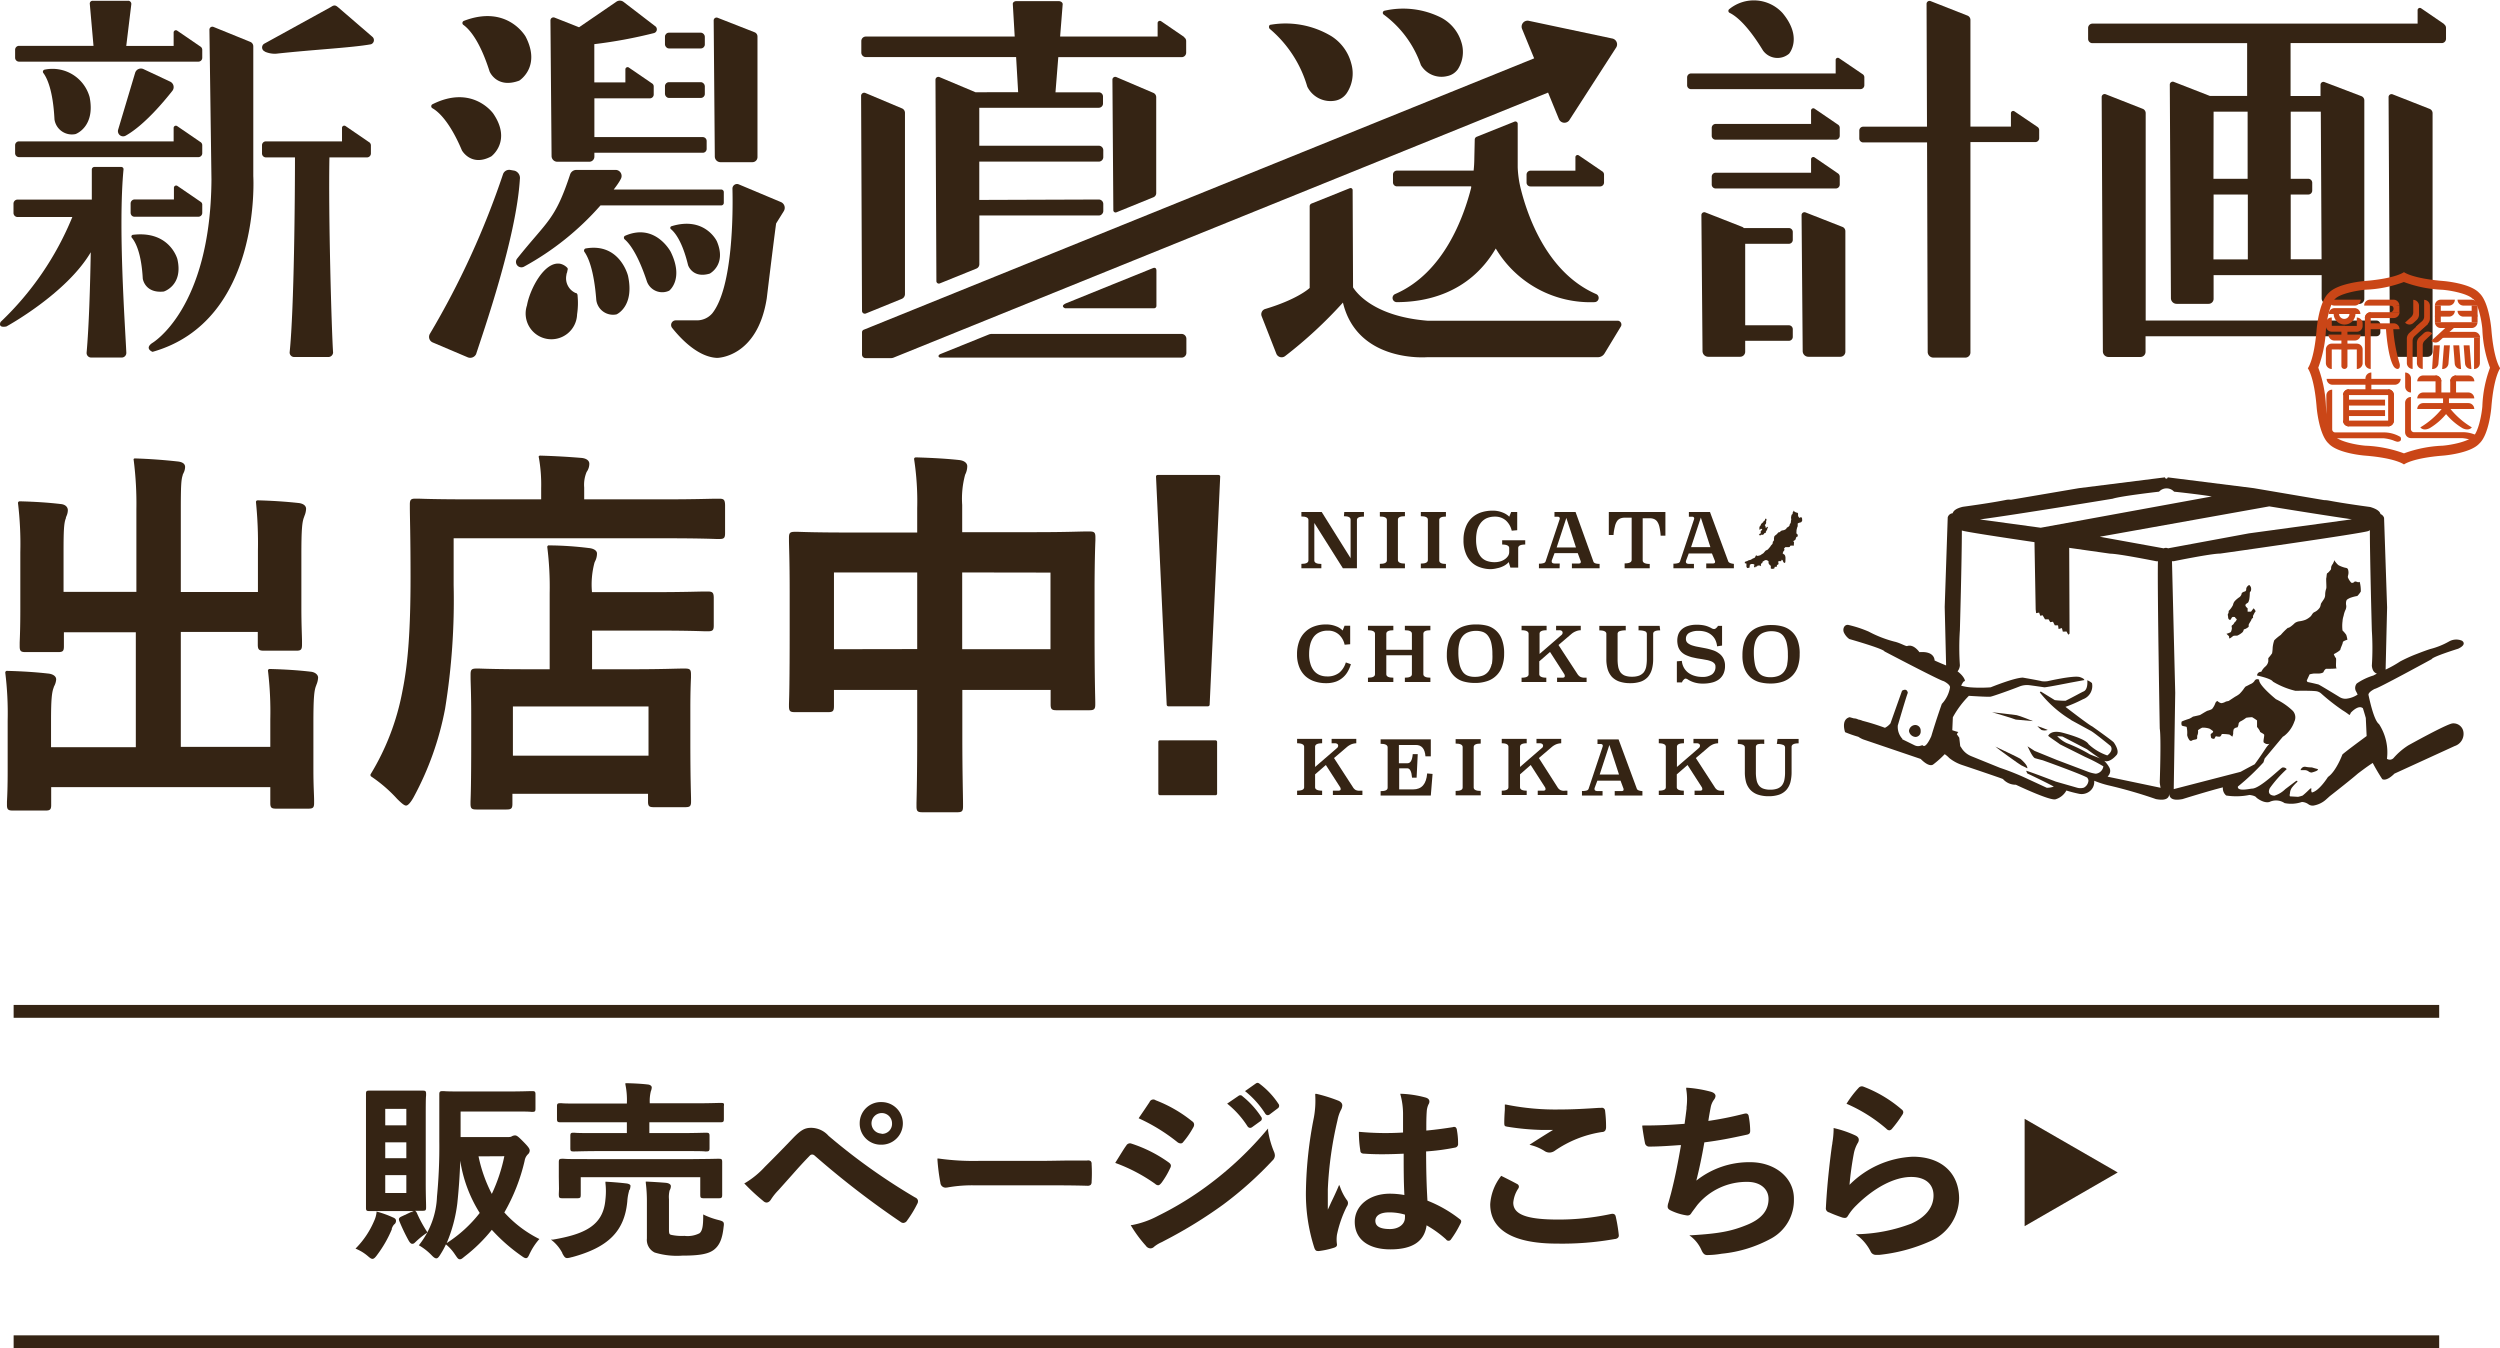 <svg id="レイヤー_1" data-name="レイヤー 1" xmlns="http://www.w3.org/2000/svg" viewBox="0 0 355.62 191.78"><defs><style>.cls-1,.cls-2{fill:#352414;}.cls-1{fill-rule:evenodd;}.cls-3{fill:#ca4617;}</style></defs><path class="cls-1" d="M370.24,130.18l-.48,0v-.48s-.27-.21-.31-.39.18-.3.31-.38.15-.23.23-.47a6.13,6.13,0,0,0,.08-.92c0-.2.08-.17.15-.31a.9.9,0,0,0,0-.54,1,1,0,0,0-.23-.31.82.82,0,0,0-.39.39c-.09.26,0,.22-.07.39s-.24.14-.39.23-.23.11-.23.23a.82.82,0,0,1-.38.54,3.47,3.47,0,0,0-.62.54,1.2,1.2,0,0,0-.23.53,3.13,3.13,0,0,1-.62.85.65.65,0,0,1-.07.39c-.11.11,0,.33,0,.54s.2.38.31.33.17-.41.38-.41.31,0,.31.08.23.23.23.23-.1.31-.23.38-.18.34-.39.46-.06.33-.08.47a1.43,1.43,0,0,1-.15.53,2.15,2.15,0,0,1-.62.24s.17.18.31.3,0,.39.14.36.37-.25.51-.34.52,0,.66-.09a3,3,0,0,0,.68-.46,1,1,0,0,0,.17-.39,1.22,1.22,0,0,0,.38-.15c.15-.11.37-.18.31-.39s.34-.64.39-.85.29-.21.23-.38.13-.37.15-.46a.87.87,0,0,1,.19-.29c.09-.13-.26-.48-.26-.48Z" transform="translate(-50.04 -43.17)"/><path class="cls-1" d="M398.94,146.07c-.72,0-6.33,3.13-6.33,3.13a9.64,9.64,0,0,0-2.1,1.81.73.73,0,0,1-.93.1,7.39,7.39,0,0,0-1.13-4.94c-.78-.54-1.44-3.93-1.49-4.11-.12-.42.89-.9.89-.9.36,0,8.1-4.23,8.1-4.23.12-.35,3.76-1.48,3.76-1.48,1.37-.65.54-1.14.54-1.14a2.07,2.07,0,0,0-1.86.12,10.8,10.8,0,0,1-2.68,1.07c-1,.33-1.9.7-2.07.76a21.37,21.37,0,0,0-2.18,1,16.58,16.58,0,0,1-2.07,1.16l.21-8.84-.43-12.74a.88.88,0,0,0-.51-.55c-.08-.35-.46-.7-1.46-1,0,0-3.69-.49-5.86-.91a4.17,4.17,0,0,0-.71-.07l-10-1.7-12.24-1.54a.19.19,0,1,1-.38,0l-12.24,1.54-9.68,1.65a2.31,2.31,0,0,0-.59,0c-2.08.44-6.25,1-6.25,1-1,.24-1.34.58-1.45.92a.79.79,0,0,0-.7.59l-.43,12.74.2,8.32c-.29-.12-1.1-.45-1.64-.71,0,0,.06-1.37-2.16-1.18,0,0-.8-1.2-1.74-.87-.19.06-1-.45-1.81-.63a16.55,16.55,0,0,1-3.67-1.43,16.48,16.48,0,0,0-2.91-.95c-.59-.07-.86.66-.56,1.18a2.35,2.35,0,0,0,.72.83s4.86,1.38,5,1.76c0,0,8.05,4.23,8.42,4.23,0,0,1,.49.9.93a4.55,4.55,0,0,1-1.16,2.31s-.72,2-1.5,4.6c0,0-.75,1.77-1.2,1.31-.12-.13-.47.27-1.13,0l-1.85-.91.1,0a2.5,2.5,0,0,1-.68-1.94s1.2-4.11,1.42-4.63c0,0-.07-.75-.82-.3,0,0-1.57,4.41-1.64,4.63a2.42,2.42,0,0,1-.79.64,32.44,32.44,0,0,0-3.19-1,2.45,2.45,0,0,0-.61-.18,1.29,1.29,0,0,0-.61-.16l-.61-.17c-1.29.33-.65,2.13-.65,2.13a17,17,0,0,0,1.89.66,3.48,3.48,0,0,0,.69.37l8.18,2.78s1.08,1.18,1.74.81a13.6,13.6,0,0,0,1.67-1.49,3.66,3.66,0,0,1,.64.54,5.86,5.86,0,0,0,1.84,1s5.69,1.91,5.81,2a2.42,2.42,0,0,0,1.84.81s4.83,2.3,5.63,2.07a2.61,2.61,0,0,0,1.55-1.25,18.13,18.13,0,0,0,1.82.47,1.85,1.85,0,0,0,1.38-.28,1.68,1.68,0,0,0,.76-1.44.83.83,0,0,0,0-.14,13.56,13.56,0,0,0,2.13.68,66.84,66.84,0,0,1,6.65,1.93c1.61.31,1.91-.28,1.89-.82h0c0,.54.27,1.13,1.89.82,0,0,3.61-1.13,5.74-1.67a1.36,1.36,0,0,0,.47,1.16,9.37,9.37,0,0,0,3.31-.08s.84.08,1,.39c0,0,1,.84,1.84.61a2.16,2.16,0,0,1,2.16.16,4.69,4.69,0,0,0,2.46-.16,1.7,1.7,0,0,1,.91.31,1,1,0,0,0,.74.2,3.56,3.56,0,0,0,1.82-.89l.49-.44c1.14-.89,3.19-2.51,4-3.22,0,0,1.49-1.14,2.12-1.51.62,1.2,1.35,2.3,1.35,2.3.66.36,1.73-.78,1.73-.78l8.58-3.93a1.82,1.82,0,0,0,1.25-1.9A1.43,1.43,0,0,0,398.94,146.07Zm-40.5-24.9a.75.75,0,0,0-.62,0l-9.09-1.65,24.11-4.32c4.05.66,8.9,1.43,11.75,1.84l-14.65,2Zm-7.87-7.06c1.13-.38,6.59-1,6.59-1a1.45,1.45,0,0,1,2.14,0s3.36.35,5.36.68l-24.33,4.45-8.65-1.18C337.12,116.33,350.57,114.11,350.57,114.11Zm-.73,39.54a2,2,0,0,0,.2-.26,1,1,0,0,0,.07-1,4,4,0,0,0-.75-1c.77.35,1.7-.76,1.7-.76.62-.56-.34-1.85-.34-1.85-.12-.19-3.08-2.29-3.08-2.29-.38-.13-3.79-2.77-3.79-2.77a19.73,19.73,0,0,0,2.48-1.08,2,2,0,0,0,1.29-2.3,2.07,2.07,0,0,0-.67-.4s.16,1.32-.55,1.6c-.06,0-1.5.8-2.53,1.31a11.85,11.85,0,0,1-1.54-.09l-2-1.23-.13.13a16.47,16.47,0,0,0,4.19,3.76c.13.06.22.16.35.23l2.64,1.44c.44.19,2.88,2.19,2.88,2.19.5.68-.46,1.35-.46,1.35a7.47,7.47,0,0,1-2.67-1.6c-.39-.8-3.68-1.63-3.68-1.63-1.73-.46-2.06.44-2.06.44.31.28,1.43,1,1.65,1.19l.09.05,3.54,1.77a23.19,23.19,0,0,1,2.57,1.33,1.22,1.22,0,0,1-1.08,1.05,5.19,5.19,0,0,1-1-.24l-4.52-1.71-3.19-1.3-1-.65.38.76s.41.83.68.93c0,0,.81.23,1.08.29,0,0,5.57,2,6.34,2.47a.75.75,0,0,1,.19.43,1.24,1.24,0,0,1-.65,1,1.71,1.71,0,0,1-1,0l-3-.86s-3.84-1.48-4.22-1.54l.17.38s2.48,1.17,3.77,1.87a2.8,2.8,0,0,1-1,.17L338.53,154a36.38,36.38,0,0,0-4-1.61l-4.09-1.66a2.93,2.93,0,0,1-1.35-1.11,2.82,2.82,0,0,0-.21-.31l-.14-1.2-.34-.49a1.36,1.36,0,0,1,.15-.26l.06-.06a8.83,8.83,0,0,1-.86-.26l.08-1.84h0a13.48,13.48,0,0,1,2.28-3.05h0s2.72.18,3.08.12,3-1,4.17-1.47a2.9,2.9,0,0,1,1.37-.16c.86.11,2.12.3,2.12.3.36,0,3.68-.66,3.68-.66l2-.37c0-.24-.65-.43-.65-.43-.93-.27-4.69.62-4.6.59a3,3,0,0,1-.82,0c-.14-.07-2.67-.51-2.67-.51-1.19,0-4.58,1.38-4.58,1.38a19.91,19.91,0,0,1-2.92,0,7.44,7.44,0,0,1-1.28-.23c.19-.4.36-.66.49-.64s0-.64-1-1.4a1.54,1.54,0,0,0,.33-.87,37,37,0,0,1,0-5s.28-10,.28-14.17c.4.17,5.33.92,10.33,1.66l.17,9.56.06.54.43-.08.16.45.34-.07.34.58h.51l.23.4.39-.06.26.51.46,0,.08.53.47-.14h0l.13.51L344,133l0,0,.25.46.18-.16-.05-12.2,5.84.83c1.2,0,6.57,1.08,6.57,1.08H357c-.09,4.13.26,23.79.26,23.79.22,1.35,0,7.65,0,7.65a6.17,6.17,0,0,0,.12.78Zm-1.07-2.59c-.62-.28-1.48-.55-1.61-.68a22.23,22.23,0,0,0-3.12-1.5,4.44,4.44,0,0,1-1.37-1l.75.06,3.49,1.81S348,150.56,348.77,151.06Zm34.47-.56s-.88,2.39-2.05,3.19c0,0-1.24,2-2.29,2.21h0a.6.6,0,0,1-.07-.47s.05-.27-.25,0c0,0-.59.59-1,.91a4.89,4.89,0,0,1-.61.17h-.18l-1-.06c-.11-.15,0-.36,0-.51a1.47,1.47,0,0,1,.35-.83,6.26,6.26,0,0,1,.69-.72c.06-.25-.19-.12-.19-.12s-1.52,1.15-1.52,1.15a3.79,3.79,0,0,1-1.54.93c-.45,0-1.06-.25-.66-1.07a17.18,17.18,0,0,1,2.4-2.7.63.63,0,0,0-.61-.23c-.28.06-3.16,3-4.33,3-.23,0-2.15.47-2-.3a33.13,33.13,0,0,0,3.63-3.43s.09-.27.17-.55l2.63-3.15,0,0,.06,0s0,0,0,0a4.41,4.41,0,0,0,1.53-2.09,1.38,1.38,0,0,0-.22-1.55,9.25,9.25,0,0,0-2.39-1.65s-2.48-2-2.39-2.76a.44.44,0,0,0-.67.18l-.05.06a1.2,1.2,0,0,1-.54.38s-.51.28-.61.31-.34.38-.39.46a5.67,5.67,0,0,1-.54.62,3.62,3.62,0,0,1-.61.39l-.93.61-.38.08a1.7,1.7,0,0,1-.62.23c-.28,0-.61-.31-.61-.31a.62.62,0,0,0-.31.39,2.65,2.65,0,0,1-.39.69c-.08.14-.54.27-.69.31s-1,.58-1.08.61-1,.23-1,.23a3,3,0,0,1-.54.31,10.36,10.36,0,0,0-1.05.38.79.79,0,0,0,0,.55c.06.12.6.15.7.23a4.13,4.13,0,0,1,.07,1.15,1.71,1.71,0,0,0,.31.7.27.27,0,0,0,.39.07c.11-.08.22-.08.54-.15s.1-.41.23-.62a1.41,1.41,0,0,0,.07-.69,3.15,3.15,0,0,1,.59-.36,3,3,0,0,1,1.05.14,3.88,3.88,0,0,1,.52.37.41.41,0,0,1-.23.31c-.2.08-.11.3-.08.54s.46.23.46.23l.23-.38a1.58,1.58,0,0,0,.54.07c.17,0,.31-.38.31-.38a6.31,6.31,0,0,1,1.08.08,5,5,0,0,1,.41.3,1.42,1.42,0,0,0,.13-.46,1.61,1.61,0,0,1,.08-.61.67.67,0,0,1,.46-.24c.13,0,.21-.36.23-.53s.19-.31.38-.39a5.26,5.26,0,0,0,.7-.46,6.15,6.15,0,0,1,.84-.08,7.78,7.78,0,0,1,.7.46v.93a3,3,0,0,1,.38.54c.08.17,0,.13.16.23s.39.21.46.31-.07.62-.08.92.14.25.31.39a.86.86,0,0,0,.53,0,4.62,4.62,0,0,0-.48.58s-.92,1.41-1.62,2.34c-.37.19-1.2.63-2,1.07l-9.51,2.46.21-13.71L359,123h.26s5.38-1.1,6.57-1.08c0,0,20.57-2.91,21.12-3.22l.2-.11c0,4.09.28,14.29.28,14.29a38.72,38.72,0,0,1,0,5c.08.72.38,1,.72,1.11l-.5.27a8.44,8.44,0,0,0-2.36,1.13,1,1,0,0,0-.1,1.14c.07.12.14.27.22.44a3.61,3.61,0,0,1-1.61.59,1.53,1.53,0,0,1-.95-.23c-.8-.49-2.66-1.62-3-1.79,0,0-.69-.18-1.58-.36l-.1-.2.39-.85c0-.07.61-.15.61-.15s.49,0,.7,0,.65-.09.69-.23a.92.92,0,0,1,.34-.44c.1,0,1.68,0,1.51-.1s0-1.3-.09-1.42a1.85,1.85,0,0,1-.3-.57s.91-.46.94-.68.34-.81.34-1,.65-.37.65-.37a3.74,3.74,0,0,0-.16-.69,3.6,3.6,0,0,0-.53-.62,5.08,5.08,0,0,1,0-1.31,2.89,2.89,0,0,1,.15-.77,3.7,3.7,0,0,1,.23-.77,1.22,1.22,0,0,0,.15-.69c-.05-.14-.08-.69.12-.86a2.1,2.1,0,0,1,.6-.3,5.35,5.35,0,0,1,.85-.21,3.3,3.3,0,0,0,.5-.64,5,5,0,0,0-.14-1.3c-.05-.13-.23,0-.23,0s-.44-.21-.54-.08-.36.21-.47.1a2.47,2.47,0,0,1-.45-.71c-.06-.21.12-.41.07-.85s-.15-.49-.46-.54a4.2,4.2,0,0,1-.85-.31c-.23-.08-.61-.61-.61-.61l-.07-.16a3.81,3.81,0,0,1-.24.54,1.17,1.17,0,0,0-.23.46c0,.15,0,.3-.08.39s-.35.43-.46.46-.1.52-.15.69.05,1.3,0,1.47a2.82,2.82,0,0,0-.16.92,1.17,1.17,0,0,1-.23.69l-.31.47c-.13.19-.07.49-.31.77a1.84,1.84,0,0,1-.69.54c-.27.12-.34.42-.54.61a2.68,2.68,0,0,1-.69.46,3.42,3.42,0,0,1-.93.23,1.56,1.56,0,0,0-.61.24,4.81,4.81,0,0,1-.62.53c-.3.19-.24.13-.38.16a8.58,8.58,0,0,0-1,1,6.81,6.81,0,0,0-.93.77,4.36,4.36,0,0,0-.23,1.08,5.28,5.28,0,0,1-.08.77,7,7,0,0,1-.54.69v.46a1.24,1.24,0,0,1-.46.77,2.48,2.48,0,0,0-.54.71c-.31,0-.57.18-.6.53,0,0,2,.41,2.26.87a11.2,11.2,0,0,0,3.21,1.31s2-.05,2.92.05a1.34,1.34,0,0,1,.71.31,29.22,29.22,0,0,0,3.07,2.41,9.34,9.34,0,0,1,.93.64c.08.06.15-.07.23-.29.32-.34,1.17-1.12,1.73-.64.24.76.41,1.38.41,1.38l.12,2.57C385.48,148.76,383.54,150.2,383.24,150.5ZM375.42,146s0,.07,0,.1A.44.44,0,0,1,375.42,146Z" transform="translate(-50.04 -43.17)"/><path class="cls-1" d="M378.77,152.33a4.36,4.36,0,0,1-.75-.08.59.59,0,0,0-.54.16.65.65,0,0,0-.19.31h.61a.93.93,0,0,1,.55.2.73.73,0,0,0,.43.14s.76-.2.83-.34l.07-.14s-.52-.13-.79-.22A.56.56,0,0,0,378.77,152.33Z" transform="translate(-50.04 -43.17)"/><path class="cls-1" d="M337.44,151.11c-.11-.11-3.57-1.74-3.57-1.74.21.22,3.52,2.6,3.68,2.66s.87.43.87.43C338.52,152,337.44,151.11,337.44,151.11Z" transform="translate(-50.04 -43.17)"/><path class="cls-1" d="M333.4,144.48s2.89.84,3.38,1.05l2.36.21h.07s-1.89-.77-2.31-.84S333.4,144.48,333.4,144.48Z" transform="translate(-50.04 -43.17)"/><path class="cls-1" d="M340.43,147a1.39,1.39,0,0,0,.9,0l-.9-.35-.58-.19A6,6,0,0,0,340.43,147Z" transform="translate(-50.04 -43.17)"/><path class="cls-1" d="M323.25,147.15a.78.78,0,0,0-.75-.85.92.92,0,0,0-.91.85,1,1,0,0,0,.94.85A.76.76,0,0,0,323.25,147.15Z" transform="translate(-50.04 -43.17)"/><path class="cls-2" d="M173.2,51.29h21.38l.29,5H188.8l-5.11-2.15a.41.41,0,0,0-.58.38l.13,28.65a.35.35,0,0,0,.47.32l5.21-2.11a.67.67,0,0,0,.43-.63V73.82l17,0a.64.64,0,0,0,.63-.64v-1a.64.64,0,0,0-.64-.63l-17,.06V66.16h17a.64.64,0,0,0,.64-.63v-1a.64.64,0,0,0-.64-.63h-17v-5.4h17a.6.6,0,0,0,.6-.6v-1a.6.6,0,0,0-.6-.6h-6.16l.4-5h17.56a.64.64,0,0,0,.63-.64V49a.64.64,0,0,0-.33-.55h.07l-3.3-2.26a.32.32,0,0,0-.5.29l0,1.89H200.84l.36-4.54c.05-.27-.23-.5-.58-.5h-6c-.3,0-.53.19-.51.42l.27,4.62H173.2a.64.64,0,0,0-.64.64v1.65A.64.64,0,0,0,173.2,51.29Z" transform="translate(-50.04 -43.17)"/><path class="cls-2" d="M278.21,69.13V68a.54.54,0,0,0-.28-.47h0l-3.3-2.25a.31.31,0,0,0-.49.29l0,1.88h-6.4a.56.56,0,0,0-.55.56v1.13a.55.55,0,0,0,.55.55h9.87A.56.56,0,0,0,278.21,69.13Z" transform="translate(-50.04 -43.17)"/><path class="cls-2" d="M280.17,88.79H253.08c-7.62-.62-10.11-4-10.57-4.74l-.06-13.84a.29.29,0,0,0-.4-.27l-5.46,2.19a.41.41,0,0,0-.25.38V84.13c-.18.17-1.9,1.67-6.35,3a.78.78,0,0,0-.49,1l2.08,5.31a.81.81,0,0,0,1.27.38,62.55,62.55,0,0,0,8.22-7.61c2.07,8.63,12,7.77,12,7.77h24.27a1.09,1.09,0,0,0,.94-.53l2.35-3.88A.55.55,0,0,0,280.17,88.79Z" transform="translate(-50.04 -43.17)"/><path class="cls-2" d="M173.24,87.75l5.06-2.06a.74.74,0,0,0,.47-.7l0-25.77a.69.69,0,0,0-.42-.63l-5.2-2.19a.44.44,0,0,0-.62.41l.13,30.57A.4.4,0,0,0,173.24,87.75Z" transform="translate(-50.04 -43.17)"/><path class="cls-2" d="M208.85,54.14a.4.4,0,0,0-.57.38l.13,18.55a.32.32,0,0,0,.44.3l5.26-2.14a.63.63,0,0,0,.4-.58V57a.67.67,0,0,0-.41-.62Z" transform="translate(-50.04 -43.17)"/><path class="cls-2" d="M271.79,60.1a.85.85,0,0,0,1.46.2L279.89,50a.85.85,0,0,0-.55-1.36l-11.88-2.52a.85.85,0,0,0-.91,1.16l1.72,4.19L172.89,90.08a.39.39,0,0,0-.23.36V93.6a.5.5,0,0,0,.5.51h3.66a.93.93,0,0,0,.33-.07l93.1-37.7Z" transform="translate(-50.04 -43.17)"/><path class="cls-2" d="M248.49,85a.6.6,0,0,0,.22,1.15c3.76,0,10.21-1,14.1-7.63a15.65,15.65,0,0,0,14.05,7.63.6.6,0,0,0,.25-1.14c-6.94-3-9.77-11-10.78-15.13a15,15,0,0,1-.4-2.92h0c0-.14,0-.28,0-.41V60.77a.33.33,0,0,0-.45-.3l-5.39,2.16a.43.43,0,0,0-.27.39l-.06,2.63a17.73,17.73,0,0,1-.1,1.79H248.75a.56.56,0,0,0-.56.56v1.13a.56.56,0,0,0,.56.55h10.56a1.42,1.42,0,0,1,0,.2C258.26,74,255.44,82,248.49,85Z" transform="translate(-50.04 -43.17)"/><path class="cls-2" d="M214.07,81.3l-5.94,2.4h0l-6.44,2.61c-.92.41-.15.71-.15.71H214.2a.34.34,0,0,0,.34-.33v-5C214.54,81.46,214.47,81.17,214.07,81.3Z" transform="translate(-50.04 -43.17)"/><path class="cls-2" d="M236,55.5a3.69,3.69,0,0,0,3.9,2,2.53,2.53,0,0,0,1.69-1.05,5.06,5.06,0,0,0,.67-4.23,6.53,6.53,0,0,0-2.86-3.92,12.65,12.65,0,0,0-8.61-1.61c-.27,0-.32.45-.1.61A16.94,16.94,0,0,1,236,55.5Z" transform="translate(-50.04 -43.17)"/><path class="cls-2" d="M252.16,52.43A3.41,3.41,0,0,0,255.88,54a2.42,2.42,0,0,0,1.55-1,4.54,4.54,0,0,0,.47-3.88,5.86,5.86,0,0,0-2.82-3.42,12,12,0,0,0-8.12-1,.31.31,0,0,0-.07.56A15,15,0,0,1,252.16,52.43Z" transform="translate(-50.04 -43.17)"/><path class="cls-2" d="M56.38,53.08a.3.3,0,0,0-.18.47c.51.67,1.38,2.42,1.59,6.61a2.5,2.5,0,0,0,3,2.08s2.84-1,2-5.25A5.48,5.48,0,0,0,56.38,53.08Z" transform="translate(-50.04 -43.17)"/><path class="cls-2" d="M73.34,84.64s2.8-.86,1.93-4.62c0,0-1.08-4.07-6.31-3.45a.25.25,0,0,0-.17.41c.5.59,1.36,2.13,1.56,5.83C70.35,82.81,70.64,84.93,73.34,84.64Z" transform="translate(-50.04 -43.17)"/><path class="cls-2" d="M52.74,51.94H78.26a.55.55,0,0,0,.55-.56V50.26a.55.55,0,0,0-.28-.48h0l-3.3-2.26a.32.32,0,0,0-.49.29l0,1.89H68l.72-5.93a.45.45,0,0,0-.48-.49h-5a.4.4,0,0,0-.43.41l.53,6H52.74a.56.56,0,0,0-.55.56v1.12A.56.56,0,0,0,52.74,51.94Z" transform="translate(-50.04 -43.17)"/><path class="cls-2" d="M69.19,74h9.07a.55.55,0,0,0,.55-.56V72.34a.48.48,0,0,0-.24-.47h0l-3.3-2.26a.32.32,0,0,0-.49.29l0,1.64H69.2a.58.58,0,0,0-.58.58v1.31a.62.62,0,0,0,.17.42A.55.55,0,0,0,69.19,74Z" transform="translate(-50.04 -43.17)"/><path class="cls-2" d="M67.61,67.28a.32.32,0,0,0-.31-.36l-3.82,0a.37.37,0,0,0-.38.39c0,.69,0,2.22,0,4.25H52.54a.58.58,0,0,0-.58.58v1.31a.58.58,0,0,0,.58.59h7.79a43,43,0,0,1-10.2,14.92s-.49.9.82.65c0,0,8.53-4.65,12-10.56-.09,5-.26,10.59-.59,14.28a.65.65,0,0,0,.65.7h4.32a.66.66,0,0,0,.68-.69C67.84,89.53,66.83,75.5,67.61,67.28Z" transform="translate(-50.04 -43.17)"/><path class="cls-2" d="M86.07,49.76a.68.68,0,0,0-.42-.63L80.41,47a.42.42,0,0,0-.58.41l.29,21.3C80,87.23,71.64,92,71.64,92c-1.06.78.1,1.22.1,1.22,15.59-4.42,14.33-25,14.33-25Z" transform="translate(-50.04 -43.17)"/><path class="cls-2" d="M52.74,65.52H78.26a.55.55,0,0,0,.55-.56V63.83a.54.54,0,0,0-.28-.47h0l-3.3-2.26a.32.32,0,0,0-.49.29l0,1.89H52.74a.55.55,0,0,0-.55.55V65A.56.56,0,0,0,52.74,65.52Z" transform="translate(-50.04 -43.17)"/><path class="cls-2" d="M102.49,63.36h0l-3.3-2.26a.32.32,0,0,0-.5.29l0,1.89H87.86a.55.55,0,0,0-.55.55V65a.56.56,0,0,0,.55.56H92c0,5.27-.11,21.44-.76,27.75a.64.64,0,0,0,.71.64h4.73a.67.67,0,0,0,.74-.64c-.22-3.28-.68-19.61-.52-27.75h5.35a.56.56,0,0,0,.55-.56V63.83A.56.56,0,0,0,102.49,63.36Z" transform="translate(-50.04 -43.17)"/><path class="cls-2" d="M98.2,44.26c-.31-.25-.53-.49-1.06-.11l-9.52,5.24a.62.62,0,0,0-.08,1l.25.16a3.52,3.52,0,0,0,1.52.26c5.64-.61,10.76-.85,13.49-1.34a.62.62,0,0,0,.19-1.08Z" transform="translate(-50.04 -43.17)"/><path class="cls-2" d="M70.45,53a.86.86,0,0,0-1.19.54l-2.41,8.06a.74.74,0,0,0,1.1.85c2.61-1.48,5.38-4.8,6.61-6.36a.86.86,0,0,0-.32-1.31Z" transform="translate(-50.04 -43.17)"/><path class="cls-2" d="M397.68,46.61h.06l-3.3-2.26a.32.32,0,0,0-.5.29l0,1.89H347.69a.62.62,0,0,0-.62.62v1.55a.61.61,0,0,0,.62.61h22l0,7.51H364.4l-5.13-2a.42.42,0,0,0-.58.39l.16,30.4a.81.81,0,0,0,.81.78h4.54a.71.71,0,0,0,.72-.71V82.31h15.37l0,3.31a.8.8,0,0,0,.81.78h4.53a.72.72,0,0,0,.73-.71V57.45a.65.65,0,0,0-.41-.6l-5.25-2a.41.41,0,0,0-.57.39v1.59h-4.26V49.3h21.49a.61.61,0,0,0,.62-.61V47.14A.61.61,0,0,0,397.68,46.61ZM364.92,59.05h4.84l0,9.55h-4.86Zm0,11.79h4.87l0,9.23h-4.89Zm15.25-11.79.11,21h-4.39V70.84h2.49a.56.56,0,0,0,.57-.57V69.18a.57.57,0,0,0-.57-.58h-2.49V59.05Z" transform="translate(-50.04 -43.17)"/><path class="cls-2" d="M395.63,58.65l-5.24-2.06a.42.42,0,0,0-.58.39L390,93.13a.8.8,0,0,0,.81.8h4.53a.73.73,0,0,0,.73-.72V59.26A.66.66,0,0,0,395.63,58.65Z" transform="translate(-50.04 -43.17)"/><path class="cls-2" d="M388.11,88.77H355.26V59.26a.66.66,0,0,0-.42-.61l-5.24-2.06A.42.42,0,0,0,349,57l.17,36.15a.8.8,0,0,0,.81.8h4.53a.73.73,0,0,0,.73-.72V91h32.85a.55.55,0,0,0,.55-.54V89.32A.55.55,0,0,0,388.11,88.77Z" transform="translate(-50.04 -43.17)"/><path class="cls-2" d="M315.24,55.3V54.17a.54.54,0,0,0-.28-.47h0l-3.31-2.25a.31.31,0,0,0-.49.29l0,1.88H290.58a.56.56,0,0,0-.55.56V55.3a.55.55,0,0,0,.55.55h24.1A.56.56,0,0,0,315.24,55.3Z" transform="translate(-50.04 -43.17)"/><path class="cls-2" d="M311.74,61.35a.54.54,0,0,0-.28-.47h0l-3.3-2.25a.32.32,0,0,0-.5.29l0,1.88H294.08a.56.56,0,0,0-.55.56v1.13a.55.55,0,0,0,.55.55h17.1a.56.56,0,0,0,.56-.55Z" transform="translate(-50.04 -43.17)"/><path class="cls-2" d="M339.86,61.22h0L336.58,59a.32.32,0,0,0-.49.29l0,1.89h-5.76V46a.66.66,0,0,0-.42-.61l-5.24-2.06a.42.42,0,0,0-.58.39l.06,17.47h-9.07a.56.56,0,0,0-.56.56v1.12a.56.56,0,0,0,.56.56h9.08l.09,29.81a.82.82,0,0,0,.82.8h4.53a.73.73,0,0,0,.73-.73V63.38h9.23a.55.55,0,0,0,.55-.56V61.7A.55.55,0,0,0,339.86,61.22Z" transform="translate(-50.04 -43.17)"/><path class="cls-2" d="M293.53,68.3v1.12a.56.56,0,0,0,.55.56h17.1a.56.56,0,0,0,.56-.56V68.3a.57.57,0,0,0-.28-.48h0l-3.3-2.26a.32.32,0,0,0-.5.29l0,1.89H294.08A.56.56,0,0,0,293.53,68.3Z" transform="translate(-50.04 -43.17)"/><path class="cls-2" d="M312.13,75.45l-5.25-2.06a.41.41,0,0,0-.57.39l.16,19.34a.81.81,0,0,0,.81.8h4.53a.72.72,0,0,0,.73-.72V76.06A.65.65,0,0,0,312.13,75.45Z" transform="translate(-50.04 -43.17)"/><path class="cls-2" d="M304.5,75.61h-6.4a.73.73,0,0,0-.22-.16l-5.25-2.06a.41.41,0,0,0-.57.39l.16,19.34a.81.81,0,0,0,.81.8h4.53a.72.72,0,0,0,.73-.72V91.65h6.21a.56.56,0,0,0,.56-.56V90a.56.56,0,0,0-.56-.56h-6.21V77.85h6.21a.56.56,0,0,0,.56-.56V76.17A.56.56,0,0,0,304.5,75.61Z" transform="translate(-50.04 -43.17)"/><path class="cls-2" d="M296.08,45c.79.38,2.44,1.57,4.74,5.35a2.54,2.54,0,0,0,3.71.46s2-2.27-.93-5.79a5.53,5.53,0,0,0-7.6-.53A.31.31,0,0,0,296.08,45Z" transform="translate(-50.04 -43.17)"/><path class="cls-2" d="M218.12,90.67h-27a1.2,1.2,0,0,0-.42.08l-6.93,2.8c-.46.27-.1.49,0,.49h34.35a.68.68,0,0,0,.68-.68v-2A.69.69,0,0,0,218.12,90.67Z" transform="translate(-50.04 -43.17)"/><path class="cls-2" d="M145.56,75.35a.24.24,0,0,0-.09.41c.57.46,1.63,1.75,2.45,5.14,0,0,.63,1.92,3.08,1.19,0,0,2.45-1.28,1-4.62C152,77.47,150.3,73.89,145.56,75.35Z" transform="translate(-50.04 -43.17)"/><path class="cls-2" d="M129.33,66.18h4.53a.73.73,0,0,0,.73-.73V64.9H150a.55.55,0,0,0,.56-.55V63.22a.56.56,0,0,0-.56-.55H134.59V57.16h7.89a.55.55,0,0,0,.55-.55V55.48a.52.52,0,0,0-.28-.47h0l-3.3-2.26A.32.32,0,0,0,139,53l0,1.89h-4.42V49.45a67.06,67.06,0,0,0,8.47-1.57.55.55,0,0,0,.17-1l-4.51-3.46a.86.86,0,0,0-1,0l-5.3,3.63-3.49-1.38a.43.43,0,0,0-.58.4l.16,19.28A.82.82,0,0,0,129.33,66.18Z" transform="translate(-50.04 -43.17)"/><path class="cls-2" d="M152.53,66.24h4.54a.72.72,0,0,0,.72-.72V48.37a.65.65,0,0,0-.41-.61l-5.25-2.06a.41.41,0,0,0-.57.39l.16,19.35A.81.81,0,0,0,152.53,66.24Z" transform="translate(-50.04 -43.17)"/><rect class="cls-2" x="94.59" y="11.69" width="5.67" height="2.24" rx="0.56"/><path class="cls-2" d="M135.46,72.39h17.16A.37.37,0,0,0,153,72v-1.5a.37.37,0,0,0-.37-.37H137.34c.44-.57.8-1.09,1-1.49a.86.86,0,0,0-.77-1.3h-5.53a.94.94,0,0,0-.9.64c-2.16,6.55-3.22,6.55-7.56,12a.77.77,0,0,0,1,1.12A40,40,0,0,0,135.46,72.39Z" transform="translate(-50.04 -43.17)"/><path class="cls-2" d="M161.14,71.92l-6-2.52a.65.65,0,0,0-.91.61c.08,3.25.09,14-2.87,17.73a2.87,2.87,0,0,1-2.21,1l-3,0a.66.66,0,0,0-.51,1.06c1.2,1.51,3.67,4.16,6.4,4.28,0,0,5.74,0,7.07-8.48,0,0,.91-7.56,1.33-10.64l1.1-1.77A.89.89,0,0,0,161.14,71.92Z" transform="translate(-50.04 -43.17)"/><path class="cls-2" d="M132,84.85l-.08,0a2.29,2.29,0,0,1-1.31-2.56,1.19,1.19,0,0,1,.12-.43l0-.12c.11-.28.07-.41,0-.48a2,2,0,0,0-1-.57c-2.26-.4-4.33,3.65-4.73,5.92a3.66,3.66,0,1,0,7.13,1.27,10.66,10.66,0,0,0,.07-2.63A.42.42,0,0,0,132,84.85Z" transform="translate(-50.04 -43.17)"/><path class="cls-2" d="M119.68,53.33s1,2.5,4.22,1.31c0,0,3.15-1.94.91-6.26,0,0-2.59-4.62-8.79-2.24a.33.33,0,0,0-.08.56C116.74,47.26,118.27,48.88,119.68,53.33Z" transform="translate(-50.04 -43.17)"/><path class="cls-2" d="M115.75,64.57s1.33,2.39,4.18.84c0,0,2.95-2.17.27-6.09,0,0-2.94-4.19-8.66-1.31a.32.32,0,0,0,0,.55C112.34,59,114,60.42,115.75,64.57Z" transform="translate(-50.04 -43.17)"/><path class="cls-2" d="M133.32,78.52a.32.32,0,0,0-.14.49c.49.68,1.35,2.47,1.68,6.82a2.4,2.4,0,0,0,2.88,2.06s2.59-1.11,1.63-5.5C139.37,82.39,138.2,77.64,133.32,78.52Z" transform="translate(-50.04 -43.17)"/><path class="cls-2" d="M145.45,79s-2.2-4.21-6.54-2.27a.32.32,0,0,0,0,.5c.62.53,1.84,2,3.16,6a2.32,2.32,0,0,0,3.16,1.29S147.36,82.9,145.45,79Z" transform="translate(-50.04 -43.17)"/><path class="cls-2" d="M123.23,67.45h0l-.62-.11h0a.93.93,0,0,0-1,.56,117.9,117.9,0,0,1-10.41,22.74.86.86,0,0,0,.39,1.24L116.58,94a.93.93,0,0,0,1.19-.47c.94-2.92,5.71-16.49,6.22-24.87A1.08,1.08,0,0,0,123.23,67.45Z" transform="translate(-50.04 -43.17)"/><rect class="cls-2" x="94.59" y="4.65" width="5.67" height="2.24" rx="0.56"/><path class="cls-3" d="M392,83.29a17.48,17.48,0,0,0,5.48,1.1c1.36.11,3.67.6,4.31,1.3l0,0,.05,0c.7.64,1.2,3,1.31,4.31a17.28,17.28,0,0,0,1.09,5.48,17.2,17.2,0,0,0-1.09,5.48c-.11,1.35-.6,3.67-1.31,4.31l-.05,0,0,0c-.64.7-2.95,1.19-4.31,1.3a17.89,17.89,0,0,0-5.48,1.09,17.8,17.8,0,0,0-5.47-1.09c-1.36-.11-3.68-.6-4.32-1.31l0,0,0,0c-.71-.64-1.2-3-1.31-4.31a17.81,17.81,0,0,0-1.09-5.48,17.8,17.8,0,0,0,1.09-5.47c.11-1.37.6-3.68,1.31-4.32l0,0,0,0c.64-.7,3-1.19,4.32-1.3a17.39,17.39,0,0,0,5.47-1.1m0-1.4s-1.13.9-5.57,1.26c0,0-3.86.3-5.14,1.71h0c-1.4,1.27-1.71,5.14-1.71,5.14-.35,4.44-1.26,5.57-1.26,5.57h0s.91,1.13,1.26,5.57c0,0,.31,3.87,1.71,5.14h0c1.28,1.41,5.14,1.71,5.14,1.71,4.44.35,5.57,1.26,5.57,1.26h0s1.14-.91,5.58-1.26c0,0,3.86-.3,5.13-1.71h0c1.41-1.27,1.72-5.14,1.72-5.14.35-4.44,1.26-5.57,1.26-5.57h0s-.91-1.13-1.26-5.57c0,0-.31-3.87-1.72-5.14h0c-1.27-1.41-5.13-1.71-5.13-1.71-4.44-.36-5.58-1.26-5.58-1.26Z" transform="translate(-50.04 -43.17)"/><path class="cls-3" d="M385.8,85.8h-4.54a.84.84,0,0,0,.83.84H385a.84.84,0,0,0,.84-.84Z" transform="translate(-50.04 -43.17)"/><path class="cls-3" d="M386.83,90h4.54a.84.84,0,0,0-.83-.84h-3.71Z" transform="translate(-50.04 -43.17)"/><path class="cls-3" d="M390.54,85.8h-3.36a.83.83,0,0,0-.84.84h5A.83.83,0,0,0,390.54,85.8Z" transform="translate(-50.04 -43.17)"/><path class="cls-3" d="M386.44,88.41h4.1a.83.83,0,0,0,.83-.83h-4.1a.83.83,0,0,0-.83.83Z" transform="translate(-50.04 -43.17)"/><path class="cls-3" d="M387.27,95.65V87.58h0a.83.83,0,0,0-.83.83v6.41a.83.83,0,0,0,.83.83Z" transform="translate(-50.04 -43.17)"/><path class="cls-3" d="M385.8,90.77h-4.54a.84.84,0,0,0,.83.84H385a.84.84,0,0,0,.84-.84Z" transform="translate(-50.04 -43.17)"/><path class="cls-3" d="M381.26,87.84h4.54A.83.83,0,0,0,385,87h-2.87a.83.83,0,0,0-.83.83Z" transform="translate(-50.04 -43.17)"/><path class="cls-3" d="M384.25,87.6a1.11,1.11,0,0,1,0,.19.74.74,0,0,1-.74.74.75.75,0,0,1-.75-.74,1.08,1.08,0,0,1,0-.19H382a1.11,1.11,0,0,0,0,.19,1.55,1.55,0,0,0,3.1,0,1.11,1.11,0,0,0,0-.19Z" transform="translate(-50.04 -43.17)"/><path class="cls-3" d="M381.73,89.51V88.33a.83.83,0,0,0-.84.83v.35h0a.84.84,0,0,0,.83.84h1.87v-.84Z" transform="translate(-50.04 -43.17)"/><path class="cls-3" d="M385.29,89.53V88.34a.84.84,0,0,1,.83.84v.35h0a.83.83,0,0,1-.84.83h-1.87v-.83Z" transform="translate(-50.04 -43.17)"/><path class="cls-3" d="M385.29,92.88v2.78a.84.84,0,0,0,.83-.84V92.88h0a.83.83,0,0,0-.83-.83h-1.88v.84Z" transform="translate(-50.04 -43.17)"/><path class="cls-3" d="M381.73,92.88v2.78a.85.85,0,0,1-.84-.84V92.88h0a.84.84,0,0,1,.84-.83h1.87v.84Z" transform="translate(-50.04 -43.17)"/><path class="cls-3" d="M383.52,95.65h0a.42.42,0,0,1-.42-.42v-5.6h.86v5.6A.42.42,0,0,1,383.52,95.65Z" transform="translate(-50.04 -43.17)"/><path class="cls-3" d="M390,86.63a.44.44,0,0,1,.52.44.5.5,0,0,1-.5.52h1.33v-.94l-1.17-.19Z" transform="translate(-50.04 -43.17)"/><path class="cls-3" d="M389.44,89.94s.22,3.91,1.09,5.34a.85.85,0,0,0,.42.35.32.32,0,0,0,.43-.22.94.94,0,0,0,0-.51,22.89,22.89,0,0,1-.91-5Z" transform="translate(-50.04 -43.17)"/><path class="cls-3" d="M399.23,85.8h-2a.83.83,0,0,0-.83.84h2a.85.85,0,0,0,.84-.84Z" transform="translate(-50.04 -43.17)"/><path class="cls-3" d="M402.46,89H396.4a.83.83,0,0,0,.83.83h4.4a.83.83,0,0,0,.83-.83Z" transform="translate(-50.04 -43.17)"/><path class="cls-3" d="M399.23,87.38h-2a.83.83,0,0,0-.83.83h2a.84.84,0,0,0,.84-.83Z" transform="translate(-50.04 -43.17)"/><rect class="cls-3" x="346.36" y="43.45" width="0.84" height="2.38"/><rect class="cls-3" x="351.59" y="43.45" width="0.84" height="2.38"/><path class="cls-3" d="M399.63,85.8h2a.83.83,0,0,1,.83.84h-2a.85.85,0,0,1-.84-.84Z" transform="translate(-50.04 -43.17)"/><path class="cls-3" d="M402.8,91.2v3.63a.83.83,0,0,1-.83.83h0V91.2Z" transform="translate(-50.04 -43.17)"/><path class="cls-3" d="M397.49,90.38H402a.83.83,0,0,1,.83.84h-5.31Z" transform="translate(-50.04 -43.17)"/><path class="cls-3" d="M399.63,87.38h2a.83.83,0,0,1,.83.83h-2a.84.84,0,0,1-.84-.83Z" transform="translate(-50.04 -43.17)"/><path class="cls-3" d="M398.72,89.05l-2.83,2.6h0a.83.83,0,0,0,1.18,0l2.22-2Z" transform="translate(-50.04 -43.17)"/><path class="cls-3" d="M393.32,85.82V87.6a.92.92,0,0,1-.29.66l-.87.8a.83.83,0,0,0,1.16.07l0,0,.46-.42a1.09,1.09,0,0,0,.36-.81V86.66A.85.85,0,0,0,393.32,85.82Z" transform="translate(-50.04 -43.17)"/><path class="cls-3" d="M394.87,85.82v2.36a.88.88,0,0,1-.29.67l-.87.79a.83.83,0,0,0,1.16.07h0l.46-.42a1.11,1.11,0,0,0,.36-.82v-1.8A.85.85,0,0,0,394.87,85.82Z" transform="translate(-50.04 -43.17)"/><path class="cls-3" d="M393.23,95.65v-4a.92.92,0,0,1,.29-.67l1.91-1.74a.83.83,0,0,0-1.16-.07l0,0-1.5,1.36a1.11,1.11,0,0,0-.36.82v3.49A.84.84,0,0,0,393.23,95.65Z" transform="translate(-50.04 -43.17)"/><path class="cls-3" d="M394.67,95.65V92.27a.92.92,0,0,1,.29-.66l1.06-1a.84.84,0,0,0-1.17-.07v0l-.65.59a1.1,1.1,0,0,0-.36.82v2.81A.84.84,0,0,0,394.67,95.65Z" transform="translate(-50.04 -43.17)"/><path class="cls-3" d="M396.22,92.29,396,95.66a.84.84,0,0,0,.9-.77l.2-2.6Z" transform="translate(-50.04 -43.17)"/><path class="cls-3" d="M397.69,92.29l-.26,3.37a.85.85,0,0,0,.9-.77l.2-2.6Z" transform="translate(-50.04 -43.17)"/><path class="cls-3" d="M401.33,92.29l.26,3.37a.85.85,0,0,1-.9-.77l-.2-2.6Z" transform="translate(-50.04 -43.17)"/><path class="cls-3" d="M399.86,92.29l.26,3.37a.84.84,0,0,1-.9-.77l-.2-2.6Z" transform="translate(-50.04 -43.17)"/><path class="cls-3" d="M381,97.06h10.53a.84.84,0,0,1-.83.84h-8.87a.84.84,0,0,1-.83-.84Z" transform="translate(-50.04 -43.17)"/><path class="cls-3" d="M390.56,99.37h-7.24a.84.84,0,0,1,.84-.83h5.56a.84.84,0,0,1,.84.83Z" transform="translate(-50.04 -43.17)"/><rect class="cls-3" x="333.74" y="56.85" width="5.53" height="0.84"/><rect class="cls-3" x="333.74" y="58.34" width="5.53" height="0.84"/><path class="cls-3" d="M383.32,103h7.24a.84.84,0,0,1-.84.83h-5.56a.84.84,0,0,1-.84-.83Z" transform="translate(-50.04 -43.17)"/><path class="cls-3" d="M387.36,96.19V99h-.84V97a.85.85,0,0,1,.84-.84Z" transform="translate(-50.04 -43.17)"/><path class="cls-3" d="M384.18,98.54v5.28h0a.83.83,0,0,1-.83-.83V99.37a.83.83,0,0,1,.83-.83Z" transform="translate(-50.04 -43.17)"/><path class="cls-3" d="M389.75,98.54v5.28h0a.83.83,0,0,0,.83-.83V99.37a.83.83,0,0,0-.83-.83Z" transform="translate(-50.04 -43.17)"/><path class="cls-3" d="M391.5,105.33a4.64,4.64,0,0,0-2.46-.65h-6.82a.43.43,0,0,1-.43-.43V98.6a.83.83,0,0,0-.83.83v5.24h0a.84.84,0,0,0,.83.84h7.28a5.9,5.9,0,0,1,1.4.3,3.13,3.13,0,0,0,.58.2C391.85,106,391.5,105.33,391.5,105.33Z" transform="translate(-50.04 -43.17)"/><path class="cls-3" d="M402.7,105.3a4.53,4.53,0,0,0-2.46-.65h-6.81a.44.44,0,0,1-.44-.43V99.64a.83.83,0,0,0-.83.84v4.17h0a.84.84,0,0,0,.83.84h7.28a5.9,5.9,0,0,1,1.4.3,3.1,3.1,0,0,0,.59.2C403.06,105.93,402.7,105.3,402.7,105.3Z" transform="translate(-50.04 -43.17)"/><path class="cls-3" d="M393,99V97a.84.84,0,0,0-.83-.84h0v2A.83.83,0,0,0,393,99Z" transform="translate(-50.04 -43.17)"/><path class="cls-3" d="M401.17,99h-6.44a.85.85,0,0,0-.84.84H402A.85.85,0,0,0,401.17,99Z" transform="translate(-50.04 -43.17)"/><path class="cls-3" d="M401.17,100.51h-6.44a.85.85,0,0,0-.84.84H402A.85.85,0,0,0,401.17,100.51Z" transform="translate(-50.04 -43.17)"/><path class="cls-3" d="M396.49,96.58h-1.76a.84.84,0,0,0-.84.83h3.43A.83.83,0,0,0,396.49,96.58Z" transform="translate(-50.04 -43.17)"/><path class="cls-3" d="M397.32,99.65V97.41a.83.83,0,0,0-.83-.83h0v3.07Z" transform="translate(-50.04 -43.17)"/><path class="cls-3" d="M399.41,96.58h1.76a.84.84,0,0,1,.84.83h-3.43A.83.83,0,0,1,399.41,96.58Z" transform="translate(-50.04 -43.17)"/><path class="cls-3" d="M398.58,99.65V97.41a.83.83,0,0,1,.83-.83h0v3.07Z" transform="translate(-50.04 -43.17)"/><rect class="cls-3" x="347.52" y="56.27" width="0.84" height="1.62"/><path class="cls-3" d="M397.42,101.28a11.47,11.47,0,0,1-3.09,2.68s.37.58,1.32.12a9.15,9.15,0,0,0,2.93-2.8Z" transform="translate(-50.04 -43.17)"/><path class="cls-3" d="M398.56,101.28a11.47,11.47,0,0,0,3.09,2.68s-.37.58-1.32.12a9.15,9.15,0,0,1-2.93-2.8Z" transform="translate(-50.04 -43.17)"/><path class="cls-1" d="M235.73,139.35a3.6,3.6,0,0,0,1.32.75,5,5,0,0,0,1.62.25,4.08,4.08,0,0,0,1.43-.23,3.22,3.22,0,0,0,1-.61,3.11,3.11,0,0,0,.68-.86,4.61,4.61,0,0,0,.42-1l-.72-.25a3,3,0,0,1-.94,1.47,2.71,2.71,0,0,1-1.76.52,2.68,2.68,0,0,1-1-.19,2.12,2.12,0,0,1-.81-.59,2.73,2.73,0,0,1-.52-1,4.47,4.47,0,0,1-.19-1.4,5.61,5.61,0,0,1,.15-1.34,3.11,3.11,0,0,1,.47-1.06,2.1,2.1,0,0,1,.82-.68,2.68,2.68,0,0,1,1.22-.25,2.23,2.23,0,0,1,1.57.55,2.68,2.68,0,0,1,.82,1.45l.79-.07v-2.63h-.8l-.27.68a2.41,2.41,0,0,0-.93-.6,3.66,3.66,0,0,0-1.48-.26,4.67,4.67,0,0,0-1.6.26,3.5,3.5,0,0,0-2.16,2.1,5.19,5.19,0,0,0-.32,1.89,4.72,4.72,0,0,0,.32,1.81A3.5,3.5,0,0,0,235.73,139.35Z" transform="translate(-50.04 -43.17)"/><path class="cls-1" d="M248.24,139.57c-.68,0-1-.17-1-.5v-2.69h3.64v2.69c0,.33-.33.5-1,.5v.61h3.63v-.61c-.65,0-1-.17-1-.5v-5.75c0-.33.32-.5,1-.5v-.63h-3.63v.63c.68,0,1,.17,1,.5v2.28h-3.64v-2.28c0-.33.33-.5,1-.5v-.63h-3.61v.63c.64,0,1,.17,1,.5v5.75c0,.33-.31.5-1,.5v.61h3.61Z" transform="translate(-50.04 -43.17)"/><path class="cls-1" d="M264,136.18a5.55,5.55,0,0,0-.3-2,3.1,3.1,0,0,0-2.1-2A5.84,5.84,0,0,0,260,132a5.26,5.26,0,0,0-1.88.3,3.36,3.36,0,0,0-1.29.86,3.49,3.49,0,0,0-.74,1.37,6.23,6.23,0,0,0-.24,1.8,4.88,4.88,0,0,0,.31,1.87,3.08,3.08,0,0,0,2.1,1.92,6.1,6.1,0,0,0,1.58.2,5.32,5.32,0,0,0,1.83-.29,3.32,3.32,0,0,0,2.07-2.15A5.2,5.2,0,0,0,264,136.18Zm-1.77,1.44a2.7,2.7,0,0,1-.42,1,1.88,1.88,0,0,1-.77.62,3.07,3.07,0,0,1-1.2.21,2.7,2.7,0,0,1-1-.16,1.57,1.57,0,0,1-.73-.56,3,3,0,0,1-.46-1.09,8,8,0,0,1-.16-1.78,4.71,4.71,0,0,1,.15-1.25,2.31,2.31,0,0,1,.45-.93,1.86,1.86,0,0,1,.79-.57,3,3,0,0,1,1.15-.2,2.85,2.85,0,0,1,.94.15,1.61,1.61,0,0,1,.72.53,2.69,2.69,0,0,1,.47,1,6.77,6.77,0,0,1,.17,1.64A6.85,6.85,0,0,1,262.26,137.62Z" transform="translate(-50.04 -43.17)"/><path class="cls-1" d="M272.3,139.57h-.77v.61h4.2v-.61h-.3a1.35,1.35,0,0,1-.61-.13,1.27,1.27,0,0,1-.41-.42l-2.68-4.1,1.84-1.57a2.26,2.26,0,0,1,.61-.37,1.85,1.85,0,0,1,.72-.16v-.63h-3.51v.63h.47a.56.56,0,0,1,.35.1.34.34,0,0,1,.11.25.43.43,0,0,1-.18.34l-3.1,2.68v-2.87c0-.33.32-.5,1-.5v-.63h-3.56v.63c.64,0,1,.17,1,.5v5.75c0,.33-.32.5-1,.5v.61H270v-.61c-.64,0-1-.17-1-.5v-1.83l1.53-1.33,2,3.11a.59.59,0,0,1,.1.31.21.21,0,0,1-.07.17A.43.43,0,0,1,272.3,139.57Z" transform="translate(-50.04 -43.17)"/><path class="cls-1" d="M286.12,132.2h-3v.64a2.48,2.48,0,0,1,.9.12.4.4,0,0,1,.28.37v3.59a6,6,0,0,1-.1,1.12,2,2,0,0,1-.35.78,1.67,1.67,0,0,1-.66.46,2.83,2.83,0,0,1-1,.15,2.79,2.79,0,0,1-1-.15,1.5,1.5,0,0,1-.63-.46,2.14,2.14,0,0,1-.33-.78,6.12,6.12,0,0,1-.09-1.12v-3.59a.39.39,0,0,1,.27-.37,2.39,2.39,0,0,1,.89-.12v-.64h-3.76v.64c.63,0,1,.16,1,.49v3.59a5,5,0,0,0,.19,1.45,2.85,2.85,0,0,0,.6,1.08,2.68,2.68,0,0,0,1.06.67,4.73,4.73,0,0,0,1.55.23,4.54,4.54,0,0,0,1.52-.23,2.49,2.49,0,0,0,1-.67,2.92,2.92,0,0,0,.56-1.08,5.38,5.38,0,0,0,.18-1.45v-3.59c0-.33.32-.49,1-.49Z" transform="translate(-50.04 -43.17)"/><path class="cls-1" d="M294.5,136.07a2.83,2.83,0,0,0-.89-.43,8.8,8.8,0,0,0-1-.26l-1-.19a6.09,6.09,0,0,1-.89-.22,1.92,1.92,0,0,1-.62-.34.74.74,0,0,1-.24-.58.93.93,0,0,1,.49-.87,2.69,2.69,0,0,1,1.29-.27,3.42,3.42,0,0,1,1,.13,2.36,2.36,0,0,1,.79.4,2.18,2.18,0,0,1,.57.67,2.63,2.63,0,0,1,.29,1L295,135v-2.8h-.58a1.08,1.08,0,0,1-.26.31.45.45,0,0,1-.29.14.78.78,0,0,1-.39-.13,3.85,3.85,0,0,0-.87-.35,4.75,4.75,0,0,0-1.22-.13,3.8,3.8,0,0,0-1.3.19,2.33,2.33,0,0,0-.86.5,1.78,1.78,0,0,0-.46.7,2.57,2.57,0,0,0-.14.82,3,3,0,0,0,.14.95,2,2,0,0,0,.41.67,2.26,2.26,0,0,0,.65.47,5.86,5.86,0,0,0,.87.32l.74.16.76.12.71.13a3.72,3.72,0,0,1,.59.19,1.16,1.16,0,0,1,.41.29.59.59,0,0,1,.15.41,1.31,1.31,0,0,1-.49,1.14,2.3,2.3,0,0,1-1.39.36,3.69,3.69,0,0,1-1.14-.17,2.68,2.68,0,0,1-.89-.46,2.31,2.31,0,0,1-.6-.72,2.39,2.39,0,0,1-.27-.93l-.71.06v3h.73a.88.88,0,0,1,.24-.38c.11-.11.19-.16.24-.16a.61.61,0,0,1,.36.13,3.57,3.57,0,0,0,.93.42,4.12,4.12,0,0,0,1.23.16,5,5,0,0,0,1.27-.15,2.69,2.69,0,0,0,1-.46,2.13,2.13,0,0,0,.63-.79,2.57,2.57,0,0,0,.22-1.12,2.17,2.17,0,0,0-.24-1.07A2,2,0,0,0,294.5,136.07Z" transform="translate(-50.04 -43.17)"/><path class="cls-1" d="M304.91,133a3.17,3.17,0,0,0-1.27-.71,5.77,5.77,0,0,0-1.59-.21,5.32,5.32,0,0,0-1.89.3,3.36,3.36,0,0,0-1.29.86,3.62,3.62,0,0,0-.74,1.37,6.24,6.24,0,0,0-.23,1.8,5.09,5.09,0,0,0,.3,1.87,3.4,3.4,0,0,0,.84,1.24,3.35,3.35,0,0,0,1.26.68,6.16,6.16,0,0,0,1.58.2,5.32,5.32,0,0,0,1.83-.29,3.48,3.48,0,0,0,1.3-.84,3.39,3.39,0,0,0,.78-1.31,5.48,5.48,0,0,0,.25-1.73,5.33,5.33,0,0,0-.3-2A3.16,3.16,0,0,0,304.91,133Zm-.64,4.67a2.4,2.4,0,0,1-.42,1,1.82,1.82,0,0,1-.77.62,3,3,0,0,1-1.2.21,2.65,2.65,0,0,1-1-.16,1.52,1.52,0,0,1-.73-.56,2.82,2.82,0,0,1-.47-1.09,8.66,8.66,0,0,1-.16-1.78,4.71,4.71,0,0,1,.15-1.25,2.31,2.31,0,0,1,.45-.93,1.92,1.92,0,0,1,.79-.57,3,3,0,0,1,1.15-.2,2.81,2.81,0,0,1,.94.15,1.64,1.64,0,0,1,.73.53,2.68,2.68,0,0,1,.46,1,6.77,6.77,0,0,1,.17,1.64A6.19,6.19,0,0,1,304.27,137.62Z" transform="translate(-50.04 -43.17)"/><path class="cls-1" d="M242.89,155.55a1.1,1.1,0,0,1-.41-.42L239.8,151l1.84-1.57a2.59,2.59,0,0,1,.61-.38,2.1,2.1,0,0,1,.72-.15v-.63h-3.51v.63h.47a.54.54,0,0,1,.35.1.3.3,0,0,1,.11.25.43.43,0,0,1-.18.34l-3.1,2.68v-2.87c0-.33.32-.5,1-.5v-.63h-3.56v.63c.64,0,1,.17,1,.5v5.75c0,.33-.32.49-1,.49v.62h3.56v-.62c-.64,0-1-.16-1-.49v-1.83l1.53-1.33,2,3.11a.58.58,0,0,1,.11.31.21.21,0,0,1-.08.17.43.43,0,0,1-.26.06h-.77v.62h4.2v-.62h-.3A1.23,1.23,0,0,1,242.89,155.55Z" transform="translate(-50.04 -43.17)"/><path class="cls-1" d="M251.07,155.46h-2v-3h1.15c.38,0,.61.44.68,1.33h.65l.16-3.35H251c-.07.87-.32,1.3-.74,1.3h-1.23v-2.6h2.41c.83,0,1.29.54,1.37,1.62l.76,0v-2.42h-7.14v.63c.63,0,1,.17,1,.5v5.75c0,.33-.32.49-1,.49v.62h7.14l.25-3.07-.77-.07C252.94,154.69,252.27,155.46,251.07,155.46Z" transform="translate(-50.04 -43.17)"/><path class="cls-1" d="M257.1,148.94c.65,0,1,.17,1,.5v5.75c0,.33-.32.49-1,.49v.62h3.57v-.62c-.64,0-1-.16-1-.49v-5.75c0-.33.32-.5,1-.5v-.63H257.1Z" transform="translate(-50.04 -43.17)"/><path class="cls-1" d="M272,155.55a1.06,1.06,0,0,1-.42-.42L268.94,151l1.84-1.57a2.59,2.59,0,0,1,.61-.38,2.11,2.11,0,0,1,.73-.15v-.63H268.6v.63h.47a.54.54,0,0,1,.35.1.3.3,0,0,1,.12.25.42.42,0,0,1-.19.34l-3.09,2.68v-2.87c0-.33.32-.5.95-.5v-.63h-3.55v.63c.63,0,.95.17.95.5v5.75c0,.33-.32.49-.95.49v.62h3.55v-.62c-.63,0-.95-.16-.95-.49v-1.83l1.52-1.33,2,3.11a.58.58,0,0,1,.11.31.21.21,0,0,1-.08.17.4.4,0,0,1-.25.06h-.78v.62H273v-.62h-.31A1.16,1.16,0,0,1,272,155.55Z" transform="translate(-50.04 -43.17)"/><path class="cls-1" d="M294.36,155.55a1.1,1.1,0,0,1-.41-.42L291.27,151l1.84-1.57a2.59,2.59,0,0,1,.61-.38,2.1,2.1,0,0,1,.72-.15v-.63h-3.51v.63h.47a.54.54,0,0,1,.35.1.3.3,0,0,1,.11.25.43.43,0,0,1-.18.34l-3.1,2.68v-2.87c0-.33.32-.5,1-.5v-.63H286v.63c.64,0,1,.17,1,.5v5.75c0,.33-.32.49-1,.49v.62h3.56v-.62c-.64,0-1-.16-1-.49v-1.83l1.53-1.33,2,3.11a.57.57,0,0,1,.1.31.21.21,0,0,1-.07.17.43.43,0,0,1-.26.06h-.77v.62h4.2v-.62H295A1.23,1.23,0,0,1,294.36,155.55Z" transform="translate(-50.04 -43.17)"/><path class="cls-1" d="M302.79,149a2.34,2.34,0,0,1,.89.13.39.39,0,0,1,.28.37V153a5.29,5.29,0,0,1-.1,1.12,1.86,1.86,0,0,1-.35.78,1.52,1.52,0,0,1-.65.45,2.87,2.87,0,0,1-1,.15,2.81,2.81,0,0,1-1-.15,1.37,1.37,0,0,1-.62-.45,1.84,1.84,0,0,1-.33-.78,5.29,5.29,0,0,1-.1-1.12v-3.59a.39.39,0,0,1,.28-.37A2.28,2.28,0,0,1,301,149v-.63h-3.76V149c.64,0,1,.17,1,.5V153a5.38,5.38,0,0,0,.18,1.45,2.74,2.74,0,0,0,.61,1.08,2.64,2.64,0,0,0,1.06.67,4.63,4.63,0,0,0,1.54.23,4.5,4.5,0,0,0,1.52-.23,2.52,2.52,0,0,0,1-.67,2.8,2.8,0,0,0,.57-1.08,5.83,5.83,0,0,0,.17-1.45v-3.59c0-.33.33-.5,1-.5v-.63h-3Z" transform="translate(-50.04 -43.17)"/><path class="cls-1" d="M282.87,155.35l-2.59-7h-3V149h.44c.15,0,.39.07.29.39h0l-2,6a.42.42,0,0,1-.27.23,2.23,2.23,0,0,1-.67.07v.64H278v-.63h-.67c-.31,0-.47-.09-.47-.28a.69.69,0,0,1,0-.13l.4-1.07h3.3l.43,1.16a.49.49,0,0,1,0,.12c0,.14-.1.2-.31.2h-.95v.63h3.94v-.63C283.23,155.67,282.94,155.57,282.87,155.35Zm-5.28-2,1.38-4.21,1.37,4.21Z" transform="translate(-50.04 -43.17)"/><path class="cls-1" d="M241.21,116.6c.63,0,.95.16.95.49v5.48L238.05,116h-2.89v.64c.64,0,1,.16,1,.49v5.75c0,.33-.32.5-1,.5V124H238v-.61c-.64,0-1-.16-1-.49v-5.34l4.06,6.44h2v-6.86c0-.33.32-.49,1-.49V116h-2.8Z" transform="translate(-50.04 -43.17)"/><path class="cls-1" d="M249.89,123.34c-.64,0-1-.17-1-.5v-5.75c0-.33.32-.49,1-.49V116h-3.57v.64c.64,0,1,.16,1,.49v5.75c0,.33-.33.5-1,.5V124h3.57Z" transform="translate(-50.04 -43.17)"/><path class="cls-1" d="M252.15,116.6c.65,0,1,.16,1,.49v5.75c0,.33-.32.5-1,.5V124h3.57v-.61c-.64,0-.95-.17-.95-.5v-5.75c0-.33.31-.49.95-.49V116h-3.57Z" transform="translate(-50.04 -43.17)"/><path class="cls-1" d="M259.38,123.16a3.19,3.19,0,0,0,1.26.73,4.53,4.53,0,0,0,1.47.24A4.13,4.13,0,0,0,263,124a3,3,0,0,0,.71-.22,2.47,2.47,0,0,0,.56-.31,1.63,1.63,0,0,0,.38-.35l.24.79H266v-2.78c0-.33.32-.5,1-.5v-.61h-3.28v.61c.64,0,1,.17,1,.5v.56a1,1,0,0,1-.16.56,1.64,1.64,0,0,1-.45.46,2.25,2.25,0,0,1-.66.32,3,3,0,0,1-.8.11,3.35,3.35,0,0,1-1.08-.17,2,2,0,0,1-.83-.54,2.63,2.63,0,0,1-.54-1,5.37,5.37,0,0,1-.19-1.5,5.52,5.52,0,0,1,.15-1.33,3,3,0,0,1,.48-1,2.3,2.3,0,0,1,.82-.69,2.85,2.85,0,0,1,1.22-.25,2.29,2.29,0,0,1,1.57.55,2.8,2.8,0,0,1,.83,1.45l.78-.07V116H265l-.27.67a2.71,2.71,0,0,0-.93-.59,3.71,3.71,0,0,0-1.49-.27,5.19,5.19,0,0,0-1.59.25,3.6,3.6,0,0,0-1.3.76,3.46,3.46,0,0,0-.87,1.3,5,5,0,0,0-.33,1.9,4.83,4.83,0,0,0,.33,1.88A3.48,3.48,0,0,0,259.38,123.16Z" transform="translate(-50.04 -43.17)"/><path class="cls-1" d="M279.75,118.09a2.21,2.21,0,0,1,.3-.77,1.06,1.06,0,0,1,.46-.39,1.51,1.51,0,0,1,.63-.12h1v6c0,.33-.32.5-1,.5V124h3.57v-.61c-.64,0-1-.17-1-.5v-6h1a1.54,1.54,0,0,1,.63.12,1.06,1.06,0,0,1,.46.39,2.21,2.21,0,0,1,.3.77,6.86,6.86,0,0,1,.16,1.2l.68,0V116h-8.05v3.27l.67,0A6.86,6.86,0,0,1,279.75,118.09Z" transform="translate(-50.04 -43.17)"/><path class="cls-1" d="M271.91,123.33h-.67c-.31,0-.47-.09-.47-.28a.59.59,0,0,1,0-.13l.4-1.07h3.3l.43,1.16a.35.35,0,0,1,0,.12c0,.13-.1.2-.31.2h-.95V124h3.94v-.62c-.52,0-.81-.11-.88-.32L274.16,116h-3v.67h.44c.15,0,.39.06.29.38h0l-2,6a.41.41,0,0,1-.27.22,2.16,2.16,0,0,1-.67.08V124h2.94Zm.94-6.49,1.37,4.21h-2.75Z" transform="translate(-50.04 -43.17)"/><path class="cls-1" d="M295.87,123,293.28,116h-3v.67h.45c.14,0,.38.06.28.38h0l-2,6a.37.37,0,0,1-.27.22,2.09,2.09,0,0,1-.66.08V124H291v-.62h-.67c-.31,0-.47-.09-.47-.28a.59.59,0,0,1,0-.13l.4-1.07h3.3L294,123a.35.35,0,0,1,0,.12c0,.13-.1.2-.31.2h-.94V124h3.93v-.62C296.24,123.33,295.94,123.22,295.87,123Zm-5.28-2,1.39-4.21,1.36,4.21Z" transform="translate(-50.04 -43.17)"/><path class="cls-1" d="M300.23,119.15l.1.1c.05,0,0,.12.05.11s.12-.08.16-.11.17,0,.22,0,.17-.08.21-.14A.29.29,0,0,0,301,119a.42.42,0,0,0,.12,0c.05,0,.12-.06.1-.12s.11-.21.13-.28.09-.07.07-.12,0-.12.05-.15a.64.64,0,0,1,.06-.1s-.08-.15-.08-.15l-.12.14h-.15V118a.4.4,0,0,1-.1-.13s.06-.09.1-.12.05-.07.08-.15a1,1,0,0,0,0-.3c0-.06,0,0,.05-.1s0-.13,0-.17a.32.32,0,0,0-.07-.1.25.25,0,0,0-.13.12c0,.09,0,.07,0,.13s-.08,0-.13.07-.07,0-.07.08a.27.27,0,0,1-.12.17,1,1,0,0,0-.2.18.33.33,0,0,0-.08.17,1,1,0,0,1-.2.27.23.23,0,0,1,0,.13s0,.1,0,.17.06.13.1.11,0-.13.12-.13.1,0,.1,0,.08.08.08.08,0,.1-.08.12-.05.11-.12.15,0,.11,0,.15a.42.42,0,0,1-.05.17S300.23,119.15,300.23,119.15Z" transform="translate(-50.04 -43.17)"/><path class="cls-1" d="M306.35,116.78s-.07,0-.07,0-.14-.06-.17,0-.12.07-.16,0a.82.82,0,0,1-.14-.23c0-.07,0-.13,0-.27s-.05-.16-.15-.18a1,1,0,0,1-.27-.1c-.07,0-.2-.2-.2-.2l0,0a1.12,1.12,0,0,1-.08.18.3.3,0,0,0-.07.15s0,.1,0,.12-.11.14-.15.15,0,.17-.05.23,0,.41,0,.47a.91.91,0,0,0-.05.3.39.39,0,0,1-.07.22l-.1.15c0,.06,0,.16-.1.25a.6.6,0,0,1-.23.17c-.08,0-.11.14-.17.2a.66.66,0,0,1-.22.15,1.11,1.11,0,0,1-.3.08.47.47,0,0,0-.2.07c-.06,0-.1.12-.2.18l-.12,0c-.05,0-.3.3-.33.32a2.62,2.62,0,0,0-.3.25,1.63,1.63,0,0,0-.07.35,1.2,1.2,0,0,1,0,.24,1.72,1.72,0,0,1-.17.23v.15a.46.46,0,0,1-.15.25,1,1,0,0,0-.2.27l-.3.35a.34.34,0,0,1-.17.12l-.2.1s-.11.13-.13.15a2.61,2.61,0,0,1-.17.2,1.08,1.08,0,0,1-.2.13l-.3.2-.12,0a.46.46,0,0,1-.2.07.33.33,0,0,1-.2-.09.18.18,0,0,0-.1.12.91.91,0,0,1-.12.22s-.18.09-.23.1-.31.19-.35.2l-.32.08-.17.1a3.24,3.24,0,0,0-.34.12s0,.13,0,.18.19,0,.22.07a2.05,2.05,0,0,1,0,.37.48.48,0,0,0,.1.23.08.08,0,0,0,.12,0s.07,0,.17,0,0-.13.08-.2a.46.46,0,0,0,0-.22,1.67,1.67,0,0,1,.19-.12,1,1,0,0,1,.34,0,1.35,1.35,0,0,1,.17.12.14.14,0,0,1-.07.1c-.07,0,0,.09,0,.17s.15.08.15.08l.08-.13a.52.52,0,0,0,.17,0s.1-.13.1-.13a2.47,2.47,0,0,1,.35,0l.13.1a.46.46,0,0,0,0-.15.46.46,0,0,1,0-.2.22.22,0,0,1,.15-.08s.06-.11.07-.17a.16.16,0,0,1,.12-.12,1.84,1.84,0,0,0,.23-.15,1.85,1.85,0,0,1,.27,0l.23.15v.3a1.12,1.12,0,0,1,.12.17c0,.06,0,0,.05.08a1,1,0,0,1,.15.1,1.91,1.91,0,0,1,0,.3c0,.09,0,.08.09.12s.23,0,.3,0a.28.28,0,0,0,.15-.1s0-.11,0-.15.29,0,.33-.07,0-.08,0-.15.05-.09.13-.1.09-.15.09-.15a.15.15,0,0,0,0-.12c-.06-.06,0-.2,0-.23a1.59,1.59,0,0,1,.38,0s.07-.2.07-.2.12,0,.15.08.07.18.1.22.09.15.13.15a.31.31,0,0,0,.15-.1s.05-.76,0-.79a.58.58,0,0,0-.09-.25c-.07-.08-.1-.08-.1-.08l-.19-.14.09-.26s.18-.22.17-.25l-.07-.17L304,121s.2,0,.2,0h.22c.07,0,.21,0,.23-.08a.27.27,0,0,1,.11-.14s.54,0,.48,0,0-.42,0-.46a.58.58,0,0,1-.1-.19s.29-.14.3-.21.11-.27.11-.32.21-.12.21-.12a1.16,1.16,0,0,0,0-.22c0-.07-.14-.16-.17-.2s0-.29,0-.42a1.15,1.15,0,0,1,.05-.25,1.07,1.07,0,0,1,.07-.25.36.36,0,0,0,.05-.23s0-.22,0-.27a.62.62,0,0,1,.2-.1,1.54,1.54,0,0,1,.27-.07,1.37,1.37,0,0,0,.16-.2A1.54,1.54,0,0,0,306.35,116.78Z" transform="translate(-50.04 -43.17)"/><path class="cls-2" d="M110.84,218.48l-.07-.12a18.26,18.26,0,0,1-1.45-2.69c-.09-.16-.17-.24-.26-.27l.93,0h.22c.35,0,.44-.09.44-.44v-.23c0-.45-.05-1.52-.05-3.36v-9c0-1.86,0-2.93.05-3.39v-.23c0-.35-.09-.44-.44-.44H110c-.31,0-.94,0-2.29,0h-2.64c-1.34,0-2,0-2.3,0h-.23c-.35,0-.44.09-.44.44V199c0,.46,0,1.53,0,3.36v9c0,1.81,0,2.87,0,3.33V215c0,.35.09.44.44.44h.23c.31,0,1,0,2.3,0h3.86a.9.9,0,0,0-.27.1l0,.13-.06-.13-1.46.68c-.31.15-.44.29-.29.66a26.82,26.82,0,0,0,1.22,2.58c.22.41.39.64.61.64s.3-.1.49-.28a11.2,11.2,0,0,1,1.52-1.23Zm-3-8.15v2.54h-3v-2.54Zm0-4.67v2.26h-3v-2.26Zm-3-2.41V200.9h3v2.35Z" transform="translate(-50.04 -43.17)"/><path class="cls-2" d="M121.78,215.64a26.79,26.79,0,0,0,2.89-7.36,1.62,1.62,0,0,1,.46-.91.71.71,0,0,0,.26-.53c0-.27-.19-.54-.92-1.28s-.92-.88-1.18-.88a1,1,0,0,0-.48.15c-.1.06-.23.09-.7.09h-6.55v-3.64h6.8c1.94,0,2.85,0,3.24.05h.2c.33,0,.41-.09.41-.43v-2.08c0-.34-.09-.44-.41-.44h-.2c-.39,0-1.3.05-3.24.05h-5.87c-1.94,0-2.89,0-3.29-.05H113c-.35,0-.47.07-.47.44,0,0,0,.1,0,.22,0,.67,0,2.69,0,6.53a72.86,72.86,0,0,1-.33,7.8,11.77,11.77,0,0,1-2.48,6.81l-.1.13.14.08a8.12,8.12,0,0,1,1.7,1.36c.28.29.47.42.66.42s.37-.23.58-.58a10.88,10.88,0,0,0,.77-1.41l.07.06a6.22,6.22,0,0,1,1.24,1.41l.08.11c.24.36.37.54.59.54s.34-.12.66-.38a22.63,22.63,0,0,0,3.89-3.81,25.12,25.12,0,0,0,4.18,3.68c.32.23.5.35.69.35s.3-.18.44-.47a2.72,2.72,0,0,1,.12-.25,8.81,8.81,0,0,1,1.22-1.87l.12-.13-.16-.08A16.69,16.69,0,0,1,121.78,215.64Zm0-8A23.74,23.74,0,0,1,120,213a20.6,20.6,0,0,1-1.89-5.34ZM113.58,220a20.92,20.92,0,0,0,1.51-5.64c.22-2.08.35-4,.42-6.08a19.43,19.43,0,0,0,2.77,7.43,18.83,18.83,0,0,1-4.67,4.27Z" transform="translate(-50.04 -43.17)"/><path class="cls-2" d="M105.92,216.34a14.45,14.45,0,0,0-2.17-.79l-.15-.05,0,.16a3.92,3.92,0,0,1-.34,1.18h0a12.38,12.38,0,0,1-2.51,3.8l-.14.14.18.08a6.24,6.24,0,0,1,1.59,1c.28.24.45.38.65.38s.41-.21.68-.59a16.9,16.9,0,0,0,2.06-3.6l0-.1a1.61,1.61,0,0,1,.33-.6.6.6,0,0,0,.27-.51C106.38,216.55,106.13,216.42,105.92,216.34Z" transform="translate(-50.04 -43.17)"/><path class="cls-2" d="M139.21,211.52c-.9-.11-1.87-.19-2.88-.25h-.17l0,.17a10.09,10.09,0,0,1,0,2.35h0c-.3,3.75-3,4.94-7.44,5.71l-.31,0,.25.2a5.61,5.61,0,0,1,1.37,1.71l0,.05c.26.46.38.67.7.67a2.62,2.62,0,0,0,.62-.13h.05c5.18-1.4,7.46-3.69,7.87-7.9a7.07,7.07,0,0,1,.26-1.54c0-.05,0-.1.07-.14a1.14,1.14,0,0,0,.11-.45C139.8,211.75,139.6,211.59,139.21,211.52Z" transform="translate(-50.04 -43.17)"/><path class="cls-2" d="M152.22,216.71a10.73,10.73,0,0,1-1.95-.69l-.2-.1v.22c0,1.37-.11,2.13-.53,2.46a3.74,3.74,0,0,1-2.14.37,7,7,0,0,1-1.91-.15c-.2-.07-.29-.11-.29-.74v-4.32a3.92,3.92,0,0,1,.09-1.25,1.26,1.26,0,0,0,.18-.61c0-.11-.06-.38-.65-.47-.78-.07-1.58-.12-2.76-.18h-.16l0,.16a21.33,21.33,0,0,1,.16,2.77v5.16a2,2,0,0,0,1.11,2,10.81,10.81,0,0,0,3.93.44c2.47,0,3.73-.24,4.5-.84s1.19-1.51,1.37-3.23C153.08,217,153,216.91,152.22,216.71Z" transform="translate(-50.04 -43.17)"/><path class="cls-2" d="M129.53,213c0,.08,0,.13,0,.18,0,.37.12.44.47.44h2.2c.36,0,.45-.09.45-.44v-2.56h17v2.56c0,.35.09.44.44.44h2.24c.35,0,.44-.09.44-.44,0,0,0-.09,0-.16,0-.25,0-.83,0-2.43v-1c0-.38,0-.7,0-.92s0-.21,0-.27c0-.34-.12-.4-.44-.4h-.24c-.43,0-1.42.05-3.46.05h-15c-2,0-3,0-3.45-.05H130c-.34,0-.47.06-.47.4,0,.07,0,.16,0,.28s0,.58,0,1.08v.81C129.58,212.2,129.55,212.76,129.53,213Z" transform="translate(-50.04 -43.17)"/><path class="cls-2" d="M152.63,200.06h-.2c-.41,0-1.36.05-3.38.05h-6.58a5.79,5.79,0,0,1,.15-1.7l0,0a1.68,1.68,0,0,0,.13-.56c0-.2-.23-.38-.53-.41-.84-.1-1.83-.16-3.05-.19H139l0,.18a11,11,0,0,1,.21,2.72h-5.92c-2,0-2.95,0-3.35-.05h-.2c-.35,0-.47.06-.47.41v1.83c0,.38.09.47.47.47h.2c.4,0,1.33,0,3.35,0h5.92v1.54h-3.83c-2.13,0-3.19,0-3.59-.05h-.21c-.33,0-.41.09-.41.44v1.78c0,.35.08.44.41.44h.21c.4,0,1.46-.05,3.59-.05h11.35c2.2,0,3.22,0,3.61.05h.16c.36,0,.47-.07.47-.44v-1.78c0-.38-.11-.44-.47-.44h-.16c-.39,0-1.41.05-3.61.05h-4.32v-1.54h6.58c2,0,3,0,3.38,0h.2c.36,0,.44-.09.44-.47v-1.83C153.07,200.12,153,200.06,152.63,200.06Z" transform="translate(-50.04 -43.17)"/><path class="cls-2" d="M175.44,206a3,3,0,1,0,0-6.06,3,3,0,0,0-3.11,3A3,3,0,0,0,175.44,206Zm0-1.58a1.46,1.46,0,1,1,1.49-1.45A1.42,1.42,0,0,1,175.44,204.46Z" transform="translate(-50.04 -43.17)"/><path class="cls-2" d="M180.22,213.51a87.35,87.35,0,0,1-12.32-8.77,3.33,3.33,0,0,0-2.48-1.14c-.91,0-1.46.32-2.58,1.47-1.27,1.33-2.61,2.7-4,4.08h0a12.4,12.4,0,0,1-2.78,2.28l-.15.09.13.12A28.83,28.83,0,0,0,158.6,214c.37.36.79.29,1.1-.19a8.2,8.2,0,0,1,1.08-1.35l2-2.24c.88-1,1.64-1.83,2.44-2.65a.47.47,0,0,1,.35-.17.53.53,0,0,1,.35.15A125.19,125.19,0,0,0,178.17,217a.62.62,0,0,0,.38.13.69.69,0,0,0,.53-.35,16.07,16.07,0,0,0,1.44-2.37.69.69,0,0,0,.08-.53A.65.65,0,0,0,180.22,213.51Z" transform="translate(-50.04 -43.17)"/><path class="cls-2" d="M205.2,208.35a.63.63,0,0,0-.51-.1l-2.1,0c-1.39,0-2.83.05-4.23.05h-8.87a35.78,35.78,0,0,1-5.93-.33l-.17,0v.17a28.51,28.51,0,0,0,.42,3.29.74.74,0,0,0,.77.68,2.73,2.73,0,0,0,.37-.05,20,20,0,0,1,3.68-.28h9.91c2,0,4,0,6.06.06h.08a.69.69,0,0,0,.5-.12.57.57,0,0,0,.14-.42,21.69,21.69,0,0,0,0-2.55A.54.54,0,0,0,205.2,208.35Z" transform="translate(-50.04 -43.17)"/><path class="cls-2" d="M227.5,203.39a.48.48,0,0,0,.37.22.53.53,0,0,0,.29-.11l1.16-.84a.41.41,0,0,0,.12-.62,12.44,12.44,0,0,0-2.65-2.92.41.41,0,0,0-.58-.06l-1.61,1.1.15.12A13.22,13.22,0,0,1,227.5,203.39Z" transform="translate(-50.04 -43.17)"/><path class="cls-2" d="M229.25,197.36c-.2-.16-.34-.22-.58-.06l-1.53,1.08.14.11a13.06,13.06,0,0,1,2.73,3.08.49.49,0,0,0,.3.23h.06a.48.48,0,0,0,.3-.12l1.1-.83a.44.44,0,0,0,.12-.67A11.4,11.4,0,0,0,229.25,197.36Z" transform="translate(-50.04 -43.17)"/><path class="cls-2" d="M217.48,205.6a.85.85,0,0,0,.5.22.42.42,0,0,0,.37-.2,12,12,0,0,0,1.42-2.06.76.76,0,0,0,.13-.42.55.55,0,0,0-.27-.46,19.19,19.19,0,0,0-5.2-3,.57.57,0,0,0-.87.26l-.71,1.06-.75,1.1-.09.14.15.07A26,26,0,0,1,217.48,205.6Z" transform="translate(-50.04 -43.17)"/><path class="cls-2" d="M214.78,211.77c.18,0,.32-.16.47-.33a11.51,11.51,0,0,0,1.23-2.08.86.86,0,0,0,.12-.35c0-.25-.18-.39-.36-.52a19.23,19.23,0,0,0-5.34-2.67.6.6,0,0,0-.66.32c-.21.27-.46.68-.78,1.19l-.69,1.11-.09.15.16.06a23.87,23.87,0,0,1,5.52,2.92A.66.66,0,0,0,214.78,211.77Z" transform="translate(-50.04 -43.17)"/><path class="cls-2" d="M230.42,204l0-.3-.2.23a48.89,48.89,0,0,1-7.91,7.52,45.8,45.8,0,0,1-7.52,4.66,13,13,0,0,1-3.71,1.32l-.2,0,.1.18a18.32,18.32,0,0,0,2.05,2.76.84.84,0,0,0,.66.38.77.77,0,0,0,.54-.25,4.69,4.69,0,0,1,1.09-.65l.47-.25a64.76,64.76,0,0,0,8.26-5.09,52,52,0,0,0,7-6.26,1,1,0,0,0,.34-.72,1.49,1.49,0,0,0-.14-.56A13,13,0,0,1,230.42,204Z" transform="translate(-50.04 -43.17)"/><path class="cls-2" d="M240.66,212l-.13-.29-.12.29c-.33.77-.66,1.48-1,2.17-.16.36-.32.71-.49,1.07,0-1,0-2,0-2.89a52.23,52.23,0,0,1,1.37-9.8,5.63,5.63,0,0,1,.48-1.46,1.46,1.46,0,0,0,.21-.66c0-.28-.15-.48-.49-.66h0a22.22,22.22,0,0,0-3.17-1l-.19,0,0,.19a13.3,13.3,0,0,1-.19,3.16,57.5,57.5,0,0,0-1.13,10.26,25,25,0,0,0,1.19,8.29c.12.32.24.45.46.45a.75.75,0,0,0,.24,0,11.34,11.34,0,0,0,2.09-.46c.17-.06.48-.16.43-.5v0a4.78,4.78,0,0,1,0-1.35,16.35,16.35,0,0,1,1.39-4,.88.88,0,0,0,.18-.51.69.69,0,0,0-.19-.46A7.34,7.34,0,0,1,240.66,212Z" transform="translate(-50.04 -43.17)"/><path class="cls-2" d="M257.62,216.54a18.22,18.22,0,0,0-4.53-2.58c-.13-2.32-.18-4.18-.19-7a31.5,31.5,0,0,0,4.13-.55.5.5,0,0,0,.42-.55,10.53,10.53,0,0,0-.17-1.94.56.56,0,0,0-.2-.41.51.51,0,0,0-.4,0c-.76.12-2.23.34-3.75.48,0-1.16,0-1.83.06-2.71a2.85,2.85,0,0,1,.2-.9l.06-.13a.73.73,0,0,0,.12-.38c0-.29-.2-.49-.59-.59a15.13,15.13,0,0,0-3.36-.52l-.2,0,.05.19a10.48,10.48,0,0,1,.35,2.61c0,.51,0,1,0,1.44s0,.84,0,1.27a40.48,40.48,0,0,1-6.13-.09h-.15v.15a15.74,15.74,0,0,0,.2,2.47c0,.4.27.48.62.48h0c1.84.13,3.72.08,5.55,0,0,2.05,0,3.92.1,5.88a11.69,11.69,0,0,0-2.06-.19c-2.87,0-5,1.66-5,4,0,2.46,1.9,3.92,5.07,3.92s4.84-1.15,5.15-3.42a15.83,15.83,0,0,1,2.77,2,.41.41,0,0,0,.7,0,14.33,14.33,0,0,0,1.28-2.11C258,216.9,257.92,216.74,257.62,216.54Zm-10-.91a7.69,7.69,0,0,1,2.27.32,3.1,3.1,0,0,1,0,.43c0,.94-.89,1.62-2.12,1.62-1.88,0-2.09-.69-2.09-1.21C245.72,216.05,246.42,215.63,247.64,215.63Z" transform="translate(-50.04 -43.17)"/><path class="cls-2" d="M264.45,203.44a35.51,35.51,0,0,0,4.85.46c.57,0,1.15,0,1.66,0-.83.5-1.85,1.14-3.09,1.94l-.26.17.3.08a6.56,6.56,0,0,1,1.9.85,1.3,1.3,0,0,0,.64.18,1.34,1.34,0,0,0,.76-.26,16,16,0,0,1,6.69-2.66c.41,0,.6-.26.6-.7a18.08,18.08,0,0,0-.14-2.32.45.45,0,0,0-.56-.42l-.3,0c-1.7.11-3.64.23-5.53.23a35.37,35.37,0,0,1-7.71-.7l-.16,0,0,.73c-.05.71-.08,1.33-.08,1.85S264.11,203.37,264.45,203.44Z" transform="translate(-50.04 -43.17)"/><path class="cls-2" d="M279.13,215.87a35.32,35.32,0,0,1-7.44.78c-4.48,0-6.39-.72-6.39-2.4a4.28,4.28,0,0,1,.7-2,.48.48,0,0,0,.09-.38.49.49,0,0,0-.28-.3h0c-.71-.38-1.4-.73-2.13-1.09l-.11-.05-.06.1a7.23,7.23,0,0,0-1.49,3.94c0,3.66,3.28,5.6,9.48,5.6a42.39,42.39,0,0,0,8.23-.65c.16,0,.63-.11.58-.56a22.36,22.36,0,0,0-.44-2.66C279.77,215.79,279.44,215.8,279.13,215.87Z" transform="translate(-50.04 -43.17)"/><path class="cls-2" d="M299,208.49a12.09,12.09,0,0,0-7.66,2.62c.43-1.71.79-3.41,1.14-5.44,2.18-.28,3.65-.57,6.08-1.1.33-.07.44-.22.44-.56a11.49,11.49,0,0,0-.2-2,.52.52,0,0,0-.19-.39c-.14-.09-.31-.06-.56,0a48.41,48.41,0,0,1-5,1c.1-.7.19-1.17.29-1.71l.06-.31a2.67,2.67,0,0,1,.45-1,1,1,0,0,0,.22-.51c0-.28-.22-.49-.65-.62a17.87,17.87,0,0,0-3.33-.57l-.19,0,0,.18a8.94,8.94,0,0,1,.05,2.58l0,.21c-.07.59-.17,1.36-.28,2.16-2.23.17-3.88.24-5.86.24h-.16l0,.15c.12.91.31,2,.39,2.37a.6.6,0,0,0,.66.48c1.29,0,2.87-.11,4.26-.21l.2,0c-.45,2.59-.83,4.56-1.43,6.9l-.35,1.26a1.81,1.81,0,0,0-.12.58c0,.35.26.48.69.67a7.8,7.8,0,0,0,2.1.6c.35,0,.47-.14.66-.46l.38-.51.38-.51a9.1,9.1,0,0,1,7.14-3.3c1.82,0,3,1,3,2.43,0,1.64-1,2.84-3.05,3.68-2.28.93-4,1.24-7.86,1.48l-.36,0,.28.22a5,5,0,0,1,1.44,1.87c.23.53.46.73.82.73a12.68,12.68,0,0,0,2.06-.19,18.35,18.35,0,0,0,7.07-2.18,6.2,6.2,0,0,0,3.21-5.58C305.27,210.74,302.57,208.49,299,208.49Z" transform="translate(-50.04 -43.17)"/><path class="cls-2" d="M318.37,203.73a.62.62,0,0,0,.43.23.63.63,0,0,0,.41-.27,17.41,17.41,0,0,0,1.41-1.91.76.76,0,0,0,.16-.4.53.53,0,0,0-.24-.4,18.26,18.26,0,0,0-5.44-3.24.6.6,0,0,0-.67.17,14.48,14.48,0,0,0-1.64,2.13l-.09.14.15.06A22.12,22.12,0,0,1,318.37,203.73Z" transform="translate(-50.04 -43.17)"/><path class="cls-2" d="M322.13,207.71a13.52,13.52,0,0,0-9,4,44.75,44.75,0,0,1,.63-4.54,4.81,4.81,0,0,1,.53-1.39.85.85,0,0,0,.16-.47c0-.28-.17-.48-.52-.64a15.43,15.43,0,0,0-2.89-1l-.17-.05v.18a12.67,12.67,0,0,1-.18,1.93c0,.16-.05.32-.07.48-.24,1.75-.67,5.2-.85,8.75a.59.59,0,0,0,.46.67c.5.23,1.09.46,1.9.74.39.08.58.09.78-.26a7.43,7.43,0,0,1,1.17-1.46c2.6-2.58,5.46-4.06,7.83-4.06,2,0,3.17,1,3.17,2.64s-1.07,3.06-3.17,4a23,23,0,0,1-7.53,1.5l-.37,0,.3.23a6.68,6.68,0,0,1,1.84,2.26.8.8,0,0,0,.78.45,4.3,4.3,0,0,0,.46,0,23.79,23.79,0,0,0,7.09-1.88,6.8,6.8,0,0,0,4.24-6.17C328.69,210,326.17,207.71,322.13,207.71Z" transform="translate(-50.04 -43.17)"/><polygon class="cls-2" points="288 159.15 288 174.42 301.24 166.78 288 159.15"/><rect class="cls-2" x="1.94" y="142.95" width="345.03" height="1.83"/><rect class="cls-2" x="1.94" y="189.95" width="345.03" height="1.83"/><path class="cls-2" d="M94.25,138.72c-1.8-.21-3.6-.33-5.86-.39a.18.18,0,0,0-.17.08.2.2,0,0,0-.06.18,49.32,49.32,0,0,1,.33,6.9v3.92H75.76V133.06H86.71v1.79c0,.72.16.88.89.88h4.62c.67,0,.78-.21.78-.88,0-.08,0-.24,0-.47,0-.72-.09-2.23-.09-4.71V122c0-3.66.12-4.61.38-5.27l.06-.18a2.82,2.82,0,0,0,.23-1c0-.45-.41-.76-1.09-.83-1.85-.2-3.64-.32-5.81-.38a.41.41,0,0,0-.17.07.28.28,0,0,0-.06.18,58,58,0,0,1,.28,6.9v5.89H75.76V115.7c0-3.59.06-4.28.27-4.94,0-.1.08-.2.11-.29a2,2,0,0,0,.23-.88c0-.3-.18-.67-1-.77-2.18-.24-4.18-.38-6.13-.44a.21.21,0,0,0-.18.08.23.23,0,0,0,0,.18,48.89,48.89,0,0,1,.38,7v11.72H59.08v-5.72c0-2.93.05-4.08.33-4.75,0-.15.08-.27.12-.39a2.05,2.05,0,0,0,.16-.75c0-.38-.27-.81-1-.88-1.79-.21-3.59-.33-5.86-.39a.23.23,0,0,0-.17.08.23.23,0,0,0-.06.18,49.13,49.13,0,0,1,.33,7v8.18c0,2.44-.06,3.88-.09,4.65,0,.26,0,.44,0,.54,0,.67.16.82.84.82h4.62c.68,0,.83-.15.83-.82v-2H69.36v16.35H57.3v-3.82c0-2.82.1-4,.38-4.67,0-.09.07-.18.11-.28a2.3,2.3,0,0,0,.24-.88c0-.44-.44-.76-1.15-.83-1.78-.2-3.59-.32-5.86-.38a.21.21,0,0,0-.17.08.26.26,0,0,0-.06.18,47.1,47.1,0,0,1,.34,6.84v7.2c0,2.25-.06,3.57-.1,4.28,0,.25,0,.42,0,.52,0,.67.22.77.9.77h4.56c.62,0,.83-.11.83-.77v-2.56H88.49v2.29c0,.66.21.77.84.77h4.56c.62,0,.83-.11.83-.77,0-.08,0-.24,0-.46,0-.67-.1-2-.1-4.34V146c0-3.67.12-4.62.38-5.28l.06-.17a2.93,2.93,0,0,0,.23-1C95.28,139.13,94.84,138.78,94.25,138.72Z" transform="translate(-50.04 -43.17)"/><path class="cls-2" d="M152.38,114.11l-.47,0c-.85,0-2.83.09-7,.09H133.14v-1.68a4.71,4.71,0,0,1,.35-2.22,2,2,0,0,0,.38-1.16c0-.45-.41-.76-1.1-.83-1.92-.16-3.85-.27-5.91-.33a.23.23,0,0,0-.17.08.2.2,0,0,0,0,.19,21.93,21.93,0,0,1,.33,4.38v1.57H116.63c-4.22,0-6.24-.07-7.1-.1h-.41c-.63,0-.78.16-.78.83,0,.06,0,.21,0,.45,0,1.16.1,4.22.1,9.86,0,7.45-.35,12.32-1.16,16.26a35,35,0,0,1-4.53,11.82.26.26,0,0,0,0,.17.21.21,0,0,0,.1.14,20.28,20.28,0,0,1,3.69,3.19c.63.62,1,.94,1.27.94s.68-.48,1.08-1.21A43.2,43.2,0,0,0,113.35,144a96.39,96.39,0,0,0,1.22-17.61v-6.65h30.36c4.15,0,6.13.07,7,.1h.47c.63,0,.78-.16.78-.83v-4C153.16,114.27,153,114.11,152.38,114.11Z" transform="translate(-50.04 -43.17)"/><path class="cls-2" d="M150.71,127.31l-.41,0c-.84,0-2.82.09-7,.09h-9.06v-.1a12.06,12.06,0,0,1,.37-4.11l.07-.16a2.43,2.43,0,0,0,.28-1.13c0-.4-.45-.7-1.14-.77a48.42,48.42,0,0,0-5.7-.38.16.16,0,0,0-.17.07.21.21,0,0,0-.06.18,45.63,45.63,0,0,1,.34,6.57v10.8h-3c-4.17,0-6.15-.07-7-.1h-.41c-.68,0-.84.15-.84.82,0,.1,0,.25,0,.47,0,.72.09,2.22.09,5.21v4c0,5.83-.07,7.72-.1,8.43,0,.15,0,.24,0,.3,0,.67.16.82.84.82h4.28c.68,0,.84-.15.84-.82v-1.41h19.29v1.13c0,.66.21.77.83.77h4.45c.63,0,.84-.11.84-.77,0-.06,0-.15,0-.3,0-.72-.1-2.63-.1-8.37V144c0-2.39.06-3.78.09-4.45,0-.23,0-.38,0-.46,0-.67-.16-.82-.84-.82h-.4c-.85,0-2.83.1-7,.1h-5.83v-5.5h9.06c4.16,0,6.14.07,7,.1h.41c.68,0,.84-.15.84-.82v-4C151.55,127.47,151.39,127.31,150.71,127.31ZM123,150.66v-7h19.29v7Z" transform="translate(-50.04 -43.17)"/><path class="cls-2" d="M205.86,120c0-.21,0-.34,0-.41,0-.67-.16-.82-.84-.82h-.47c-.86,0-2.89.1-7.09.1H186.91V115a13.06,13.06,0,0,1,.42-4.31,2.66,2.66,0,0,0,.3-1.2c0-.46-.44-.8-1.14-.88-1.64-.18-3.72-.31-6.19-.38a.33.33,0,0,0-.18.08.24.24,0,0,0-.05.18,39.8,39.8,0,0,1,.44,7v3.43h-9.84c-4.2,0-6.22-.07-7.09-.1h-.47c-.68,0-.84.15-.84.82,0,.07,0,.19,0,.38,0,.77.1,2.79.1,7.26v5.62c0,7.31-.07,9.63-.1,10.4,0,.15,0,.24,0,.29,0,.73.15.88.84.88h4.73c.68,0,.83-.15.83-.88v-2.28h11.84v6.59c0,5.25-.07,8.34-.1,9.5,0,.26,0,.42,0,.48,0,.68.16.83.84.83h4.95c.68,0,.83-.15.83-.83,0,0,0-.18,0-.41,0-1.06-.1-4.29-.1-9.68v-6.48h12.56v2.06c0,.67.16.83.84.83H205c.68,0,.84-.16.84-.83,0-.05,0-.14,0-.29,0-.75-.1-3-.1-10.34v-6.33C205.76,122.58,205.83,120.76,205.86,120Zm-6.39,4.62v10.9H186.91V124.6Zm-30.8,10.9V124.6h11.84v10.9Z" transform="translate(-50.04 -43.17)"/><path class="cls-2" d="M216.27,143.64h5.61a.24.24,0,0,0,.23-.22l1.5-32.45a.21.21,0,0,0-.07-.17.24.24,0,0,0-.16-.07h-8.67a.28.28,0,0,0-.17.07.24.24,0,0,0-.06.17L216,143.42A.24.24,0,0,0,216.27,143.64Z" transform="translate(-50.04 -43.17)"/><path class="cls-2" d="M165,105.31h7.9a.23.23,0,0,1,.23.23v7.36a.22.22,0,0,1-.22.22H165a.23.23,0,0,1-.23-.23v-7.36A.22.22,0,0,1,165,105.31Z"/></svg>